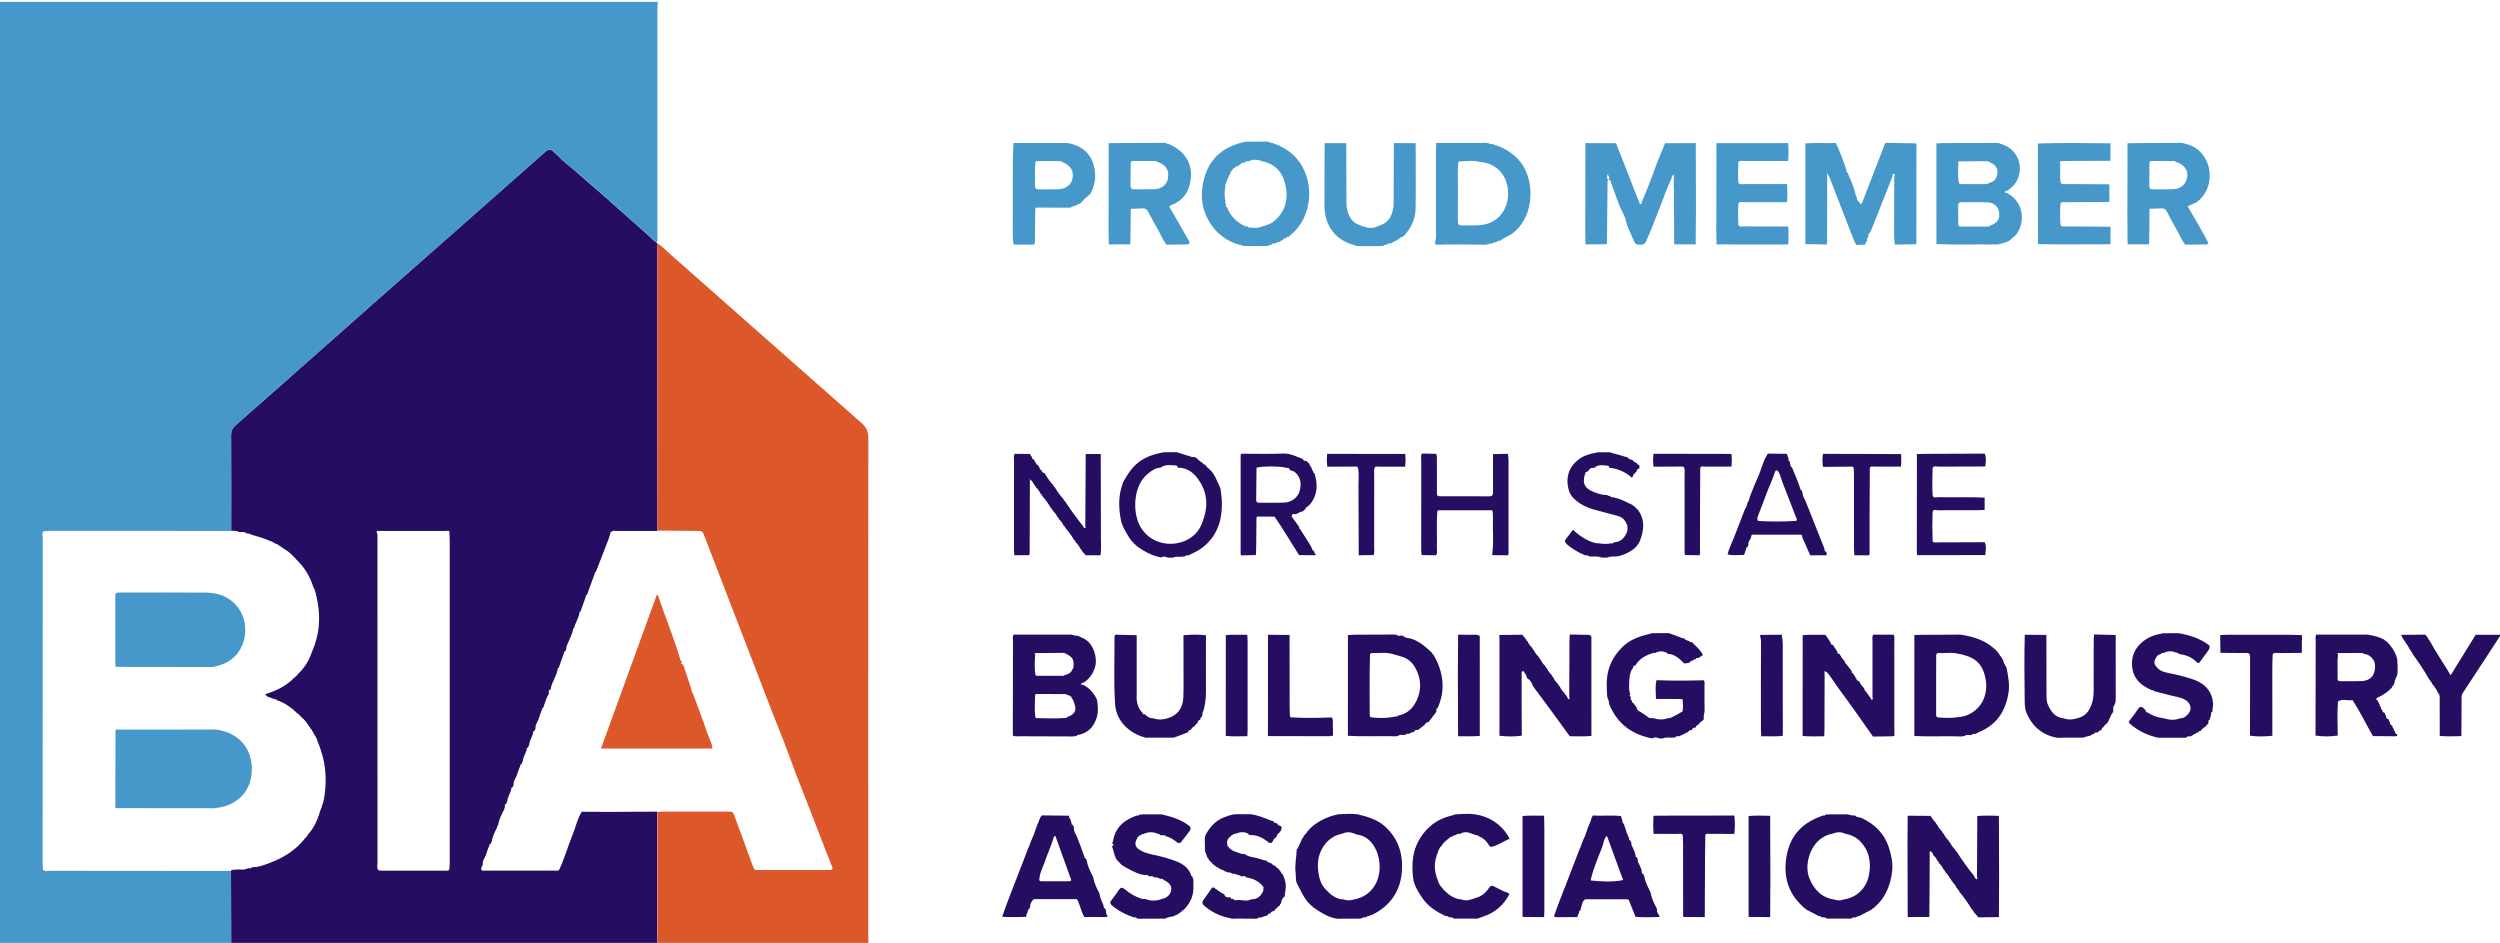 <svg xmlns="http://www.w3.org/2000/svg" xmlns:xlink="http://www.w3.org/1999/xlink" id="Layer_1" x="0px" y="0px" viewBox="0 0 678.76 256" style="enable-background:new 0 0 678.76 256;" xml:space="preserve"><style type="text/css">	.st0{fill:#250E62;}	.st1{fill:#DC582A;}	.st2{fill:#4698CB;}</style><g>	<path class="st0" d="M62.77,256c-0.02-6.51-0.04-13.01-0.05-19.52c0.07-0.08,0.11-0.18,0.12-0.29c0.68-0.05,1.36-0.1,2.04-0.15  c0,0,0.17,0.05,0.17,0.05l0.17-0.03c0.71,0.13,1.39-0.01,2.04-0.28c0.14-0.03,0.28-0.05,0.42-0.08c0.29,0.07,0.56,0.09,0.71-0.26  c1.75,0.05,3.36-0.58,4.95-1.19c3.8-1.47,7.18-3.57,9.67-6.9c0.17-0.03,0.26-0.12,0.26-0.3l0.09-0.03l-0.01-0.09l0.12-0.04l0-0.12  c1.39-1.56,2.41-3.34,3.03-5.33l0.12-0.09l-0.03-0.14c0.21-0.6,0.41-1.21,0.62-1.81c0.13-0.07,0.19-0.15,0.1-0.29  c0.6-1.39,0.79-2.88,0.95-4.36c0.27-2.57,0.21-5.11-0.27-7.7c-0.39-2.16-1.11-4.14-1.9-6.13c0.04-0.27-0.12-0.45-0.31-0.61  l-0.03-0.07c0.03-0.28-0.13-0.45-0.33-0.61l-0.04-0.09c0.02-0.2-0.08-0.33-0.26-0.41c-0.01-0.29-0.13-0.51-0.38-0.65  c0.01-0.28-0.16-0.45-0.37-0.59l-0.05-0.09c0.02-0.2-0.09-0.3-0.26-0.35c-0.58-1.12-1.39-2.05-2.36-2.85l0.01-0.1l-0.11-0.02  l-0.03-0.11l-0.11-0.03c-0.1-0.23-0.26-0.4-0.52-0.46c-1.65-1.62-3.45-3-5.67-3.74c-0.16-0.2-0.35-0.34-0.62-0.27  c-0.71-0.26-1.43-0.53-2.14-0.79c-0.18-0.2-0.35-0.41-0.53-0.61c3-0.89,5.76-2.21,7.94-4.52l0.1,0.01l0.02-0.1  c0.1,0.01,0.16-0.03,0.16-0.13c0.14,0,0.22-0.08,0.22-0.22l0.1-0.02l0.02-0.1c0.13,0,0.19-0.06,0.18-0.19  c1.6-1.52,2.86-3.28,3.65-5.35l0.1-0.06l-0.04-0.1c0.33-0.85,0.66-1.71,0.99-2.56l0.11-0.1l-0.04-0.14  c1.44-4.17,1.44-8.39,0.49-12.65c0.06-0.19,0-0.33-0.16-0.43c0.03-0.34-0.02-0.67-0.2-0.97c0.06-0.18-0.02-0.29-0.17-0.37  c0.13-0.45-0.27-0.72-0.39-1.1c-0.9-2.97-2.52-5.51-4.79-7.64l0.03-0.09l-0.1-0.02c0-0.11-0.05-0.17-0.17-0.17l-0.02-0.1l-0.1,0.01  c-0.81-0.97-1.74-1.78-2.87-2.36c-0.04-0.17-0.14-0.27-0.33-0.25l-0.04-0.08l-0.09,0.02c-0.13-0.21-0.29-0.37-0.57-0.36  c-0.36-0.39-0.8-0.65-1.33-0.75c-0.08-0.19-0.22-0.28-0.42-0.25l-0.1-0.04c-0.15-0.19-0.31-0.36-0.59-0.29  c-1.68-0.84-3.49-1.31-5.28-1.83c-0.41-0.29-0.86-0.38-1.35-0.31l0-0.08c-0.52-0.42-1.11-0.37-1.72-0.31  c-0.13-0.01-0.26-0.02-0.39-0.04c-0.65-0.41-1.38-0.31-2.09-0.33l0.02,0.01c0-8.65,0.02-17.3-0.02-25.95  c-0.01-1.14,0.32-1.91,1.19-2.68c7.47-6.54,14.89-13.13,22.32-19.71c6.99-6.18,13.97-12.37,20.97-18.55  c6.44-5.69,12.9-11.35,19.34-17.04c7.09-6.25,14.16-12.51,21.25-18.77c1.22-1.08,1.51-1.09,2.78,0.02c1.08,0.95,2.04,2.1,3.15,2.95  c1.55,1.2,2.97,2.54,4.46,3.8c3.12,2.64,6.17,5.37,9.24,8.08c2.93,2.59,5.83,5.23,8.78,7.8c0.64,0.56,1.13,1.31,1.95,1.66  c0.06,0.17,0.13,0.32,0.35,0.32c0,0,0,0.1,0,0.1c-0.02,0.64-0.05,1.27-0.05,1.91c0,10.73,0,21.45,0,32.18  c0,14.61,0.01,29.22,0.02,43.83l0.03,0.09c-3.76-0.01-7.52-0.02-11.28-0.01c-0.43,0-0.94-0.2-1.26,0.31l0,0  c-0.21,0.02-0.34,0.11-0.27,0.35c-0.17,0.55-0.3,1.11-0.51,1.64c-1.13,2.94-2.27,5.87-3.41,8.8c-0.21,0.03-0.35,0.12-0.27,0.37  c-0.72,1.97-1.45,3.95-2.17,5.92c-0.21,0.03-0.35,0.11-0.27,0.35c-0.49,1.39-0.99,2.78-1.48,4.17c-0.21,0.03-0.35,0.12-0.27,0.36  c-0.23,1.48-1.17,2.71-1.48,4.16c-0.21,0.04-0.35,0.12-0.27,0.37c-0.1,0.81-0.51,1.52-0.78,2.28c-0.37,1.05-1.09,1.98-1.08,3.15  c-0.11,0.16-0.21,0.33-0.32,0.49c0,0,0.01-0.01,0.01-0.01c-0.21,0.03-0.35,0.11-0.26,0.36c-0.49,1.39-0.99,2.78-1.48,4.17  c-0.21,0.03-0.35,0.12-0.27,0.37c-0.11,0.82-0.5,1.53-0.78,2.28c-0.39,1.04-1.08,1.99-1.08,3.16c-0.73,0.14-0.56,0.68-0.51,1.16  c-0.76,1.18-1.07,2.54-1.55,3.83c-0.21,0.03-0.35,0.12-0.27,0.36c-0.41,0.84-0.67,1.76-0.96,2.63c-0.29,0.86-1.03,1.63-0.84,2.65  c-0.13,0.05-0.16,0.13-0.1,0.25c-0.09,0.13-0.18,0.26-0.26,0.4c-0.21,0.03-0.35,0.11-0.27,0.35c-0.22,1.22-1.08,2.24-1.12,3.52  c-0.13,0.05-0.19,0.13-0.12,0.27c-0.08,0.13-0.17,0.25-0.25,0.38c-0.21,0.03-0.35,0.12-0.27,0.36c-0.22,1.22-1.08,2.23-1.12,3.5  c-0.13,0.06-0.2,0.15-0.14,0.3c-0.07,0.12-0.15,0.24-0.22,0.36c-0.21,0.04-0.35,0.13-0.27,0.37c-0.38,0.82-0.66,1.7-0.93,2.54  c-0.29,0.9-1.05,1.68-0.88,2.72c-0.13,0.05-0.19,0.13-0.11,0.27c-0.08,0.13-0.17,0.26-0.25,0.38c-0.21,0.03-0.35,0.11-0.27,0.36  c-0.22,1.22-1.07,2.23-1.12,3.51c-0.13,0.06-0.21,0.14-0.14,0.29c-0.07,0.12-0.15,0.24-0.22,0.37c-0.21,0.04-0.35,0.12-0.27,0.37  c-0.02,0.25-0.04,0.5-0.06,0.75l-0.12,0.1l0.03,0.14c-0.7,1.37-1.46,2.71-1.66,4.28c-0.2,0.17-0.33,0.38-0.28,0.66  c-0.63,1.23-1.3,2.45-1.47,3.86c-0.13,0.06-0.2,0.14-0.13,0.29c-0.08,0.12-0.15,0.25-0.23,0.37c-0.21,0.03-0.35,0.12-0.27,0.36  c-0.4,0.84-0.67,1.76-0.96,2.62c-0.29,0.86-1.04,1.63-0.84,2.65c-0.13,0.05-0.16,0.14-0.1,0.25c-0.21,0.38-0.62,0.74-0.16,1.22  c0.01,0.34,0.26,0.12,0.35,0.12c6.41,0.01,12.82,0.02,19.23,0.01c0.45,0,0.92,0.12,1.36-0.12c1.5-3.12,2.4-6.47,3.71-9.67  c0.84-2.06,1.27-4.28,2.47-6.19c2.77,0.02,5.54,0.05,8.31,0.04c4.04-0.01,8.08-0.04,12.12-0.07c0,0,0,0.07,0,0.07  c0.02,0.75,0.05,1.5,0.05,2.25c0,10.47,0,20.94,0.01,31.41c0,0.63,0.05,1.27,0.08,1.9C139.98,256,101.37,256,62.77,256z   M121.9,236.24c0.04-0.15,0.08-0.3,0.13-0.45c0.02-0.58,0.07-1.16,0.07-1.73c0-29.17,0-58.34,0-87.51c0-0.58-0.05-1.16-0.07-1.73  c0.16-0.96-0.58-0.67-1.01-0.67c-5.98-0.02-11.95-0.01-17.93,0c-0.3,0-0.72-0.19-0.83,0.33c0.33,0.58,0.22,1.22,0.22,1.84  c0,29.38,0,58.75,0.01,88.13c0,0.61-0.25,1.28,0.27,1.83c0.28,0.04,0.56,0.11,0.84,0.11c5.76,0.01,11.53,0.01,17.29,0  C121.23,236.37,121.58,236.44,121.9,236.24z"></path>	<path class="st1" d="M178.52,144.05c-0.01-14.61-0.01-29.22-0.02-43.83c0-10.73,0-21.45,0-32.18c0-0.64,0.03-1.27,0.05-1.91  c1.21,0.71,2.15,1.76,3.18,2.67c17.42,15.37,34.81,30.77,52.25,46.11c1.3,1.15,1.78,2.31,1.78,4.03  c-0.04,44.93-0.04,89.87-0.03,134.8c0,0.75,0.03,1.51,0.05,2.26c-19.07,0-38.14,0-57.2,0c-0.03-0.63-0.07-1.27-0.08-1.9  c0-10.47,0-20.94-0.01-31.41c0-0.75-0.03-1.5-0.05-2.25c0.35-0.03,0.69-0.08,1.04-0.08c6.04-0.01,12.08-0.01,18.13,0  c1.38,0,1.39,0.02,1.91,1.45c1.59,4.33,3.17,8.66,4.75,12.99c0.62,1.7,0.59,1.39,1.95,1.4c6.16,0.01,12.32,0.01,18.48,0  c0.43,0,0.92,0.16,1.34-0.27c-0.05-0.21-0.06-0.45-0.14-0.65c-2.63-6.56-5.07-13.19-7.7-19.75c-1.45-3.62-2.82-7.29-4.16-10.96  c-1.38-3.8-2.96-7.52-4.41-11.29c-2.28-5.88-4.52-11.78-6.79-17.66c-1.55-4.02-3.1-8.02-4.65-12.04  c-2.32-6.01-4.62-12.02-6.94-18.03c-0.55-1.41-0.57-1.4-2.1-1.41C185.6,144.09,182.06,144.07,178.52,144.05z"></path>	<path class="st2" d="M496.1,47.61c-0.01,5.63-0.02,11.25-0.04,16.88c0,0.63,0.09,1.28-0.11,1.9c-1.92-0.04-3.85-0.07-5.78-0.11  c0-9.11-0.01-18.22-0.01-27.33c2.76-0.26,5.52-0.01,8.28-0.14c1.11,2.52,2.24,5.03,2.92,7.72c-0.09,0.21,0.01,0.26,0.2,0.24  c0.84,2,1.85,3.94,2.23,6.11c0.04,0.21,0.21,0.4,0.32,0.6c-0.04,0.55,0.17,0.99,0.61,1.33c0.14,0.19,0.27,0.37,0.46,0.63  c0.48-0.29,0.55-0.82,0.72-1.25c1.93-4.95,3.84-9.9,5.75-14.85c0.08-0.22,0.13-0.44,0.35-0.56c2.77,0.05,5.55,0.1,8.32,0.15  c-0.01,9.13-0.01,18.25-0.02,27.38c-1.94,0.03-3.87,0.07-5.81,0.1c-0.25-1.26-0.25-2.53-0.24-3.8c0-4.87,0.02-9.74,0.04-14.62  c0.1-0.28,0.35-0.71-0.06-0.79c-0.37-0.08-0.43,0.38-0.42,0.72c-1.98,5.01-3.97,10.02-5.95,15.04c-0.46,0.33-0.66,0.78-0.63,1.34  c-0.39,0.39-0.34,0.93-0.43,1.41c-0.2,0.01-0.33,0.09-0.28,0.32c-0.03,0.13-0.05,0.26-0.08,0.38c-0.8,0.03-1.6,0.06-2.4,0.09  c-0.61-0.77-0.87-1.72-1.22-2.61c-2.08-5.31-4.13-10.64-6.19-15.96c-0.06-0.15-0.2-0.27-0.3-0.41c0.02-0.16,0-0.4-0.14-0.38  C495.91,47.2,496.05,47.44,496.1,47.61z M454.37,47.24c0.15,0.87,0.15,1.46,0.04,2.05c0.02,0.81,0.06,1.62,0.07,2.43  c0.03,4.87,0.05,9.74,0.07,14.62c1.94,0.01,3.88,0.02,5.83,0.03c0.03-3.13,0.08-6.27,0.08-9.4c0-6.04-0.03-12.08-0.05-18.12  c-2.78,0.01-5.55,0.02-8.33,0.03c-0.67,1.63-1.35,3.27-2.02,4.9c0.05,0.12,0.01,0.2-0.11,0.25c-1.25,3.67-2.7,7.27-4.21,10.84  c-0.01,0.27-0.02,0.6-0.4,0.54c-0.22-0.04-0.25-0.31-0.24-0.54c-0.24-0.53-0.5-1.04-0.71-1.58c-1.88-4.8-3.75-9.6-5.63-14.41  c-2.77-0.01-5.55-0.02-8.32-0.03c-0.01,8.12-0.03,16.24-0.04,24.37c0,1.04,0.05,2.08,0.07,3.13c1.93-0.01,3.87-0.02,5.8-0.04  c0.02-1.09,0.04-2.19,0.05-3.28c0.05-4.5,0.09-8.99,0.14-13.49c-0.04-0.3-0.02-0.67,0.29-0.7c0.51-0.05,0.61,0.39,0.64,0.8  c0.73,1.96,1.48,3.91,2.17,5.88c0.53,1.51,1.52,2.81,1.88,4.4c0.46,2.01,1.49,3.81,2.27,5.7c0.36,0.88,1,0.81,1.7,0.81  c0.68,0.01,1.15-0.13,1.49-0.87c1.39-2.99,2.48-6.09,3.71-9.13c1.06-2.62,1.88-5.32,3.19-7.84  C453.78,48.18,454.01,47.86,454.37,47.24z M436.71,48.82c-0.57-0.36-0.4-0.85-0.23-1.51C436.8,47.95,437.18,48.3,436.71,48.82z   M540.79,66.37c0.52,0,1.04,0.02,1.55,0.02c1.42-0.41,2.96-0.54,4.02-1.77c-0.05-0.17-0.01-0.24,0.17-0.16  c1.16-0.8,1.73-1.98,2.11-3.29c0.92-3.19-0.2-6.96-3.81-8.79c-0.21,0.01-0.5,0.01-0.45-0.25c0.07-0.37,0.45-0.38,0.77-0.42  c0.22-0.18,0.45-0.35,0.67-0.53c3.56-2.82,3.42-8.42-0.29-11.02c-0.65-0.46-1.42-0.74-2.14-1.1c-0.26,0.06-0.47-0.04-0.66-0.22  c-0.23-0.01-0.46-0.02-0.69-0.03c-4.74,0.01-9.49,0.01-14.23,0.03c-0.69,0-1.38,0.07-2.07,0.1c0,9.11,0.01,18.22,0.01,27.33  C530.77,66.48,535.78,66.32,540.79,66.37z M539.15,43.76c0.4,0,0.81,0.01,1.13,0.32c1.46,0.64,2.13,1.52,2.03,2.81  c-0.11,1.46-0.81,2.49-2.33,2.81c-0.32,0.31-0.73,0.3-1.13,0.3c-2.01,0-4.02,0-6.03,0c-0.34,0-0.69,0.01-0.95-0.29  c-0.45-1.85-0.16-3.72-0.17-5.58c-0.06-0.21,0.01-0.31,0.23-0.31C534.33,43.8,536.74,43.78,539.15,43.76z M531.64,56.05  c-0.02-0.77,0.18-1.18,1.06-1.16c2.31,0.04,4.63-0.04,6.94,0.05c1.74,0.07,2.94,1.2,3.13,2.7c0.24,1.88-0.47,2.93-2.42,3.6  c-0.22,0.2-0.5,0.28-0.79,0.28c-2.35,0-4.71,0.01-7.06,0c-0.34,0-0.71,0.02-0.8-0.44C531.68,59.4,531.68,57.72,531.64,56.05z   M407.38,65.3c1.07-0.86,2.41-1.23,3.5-2.11c5.93-4.77,5.72-14.35,2.03-19.08c-1.74-2.23-3.99-3.65-6.58-4.64  c-0.28,0.04-0.52-0.05-0.71-0.26c-0.23-0.04-0.46-0.08-0.7-0.12c-0.28,0.06-0.53,0-0.73-0.21c-0.45-0.04-0.9-0.09-1.35-0.13  c0,0-0.14,0.05-0.14,0.05l-0.15,0c-4.21,0-8.41,0.01-12.62,0.01c-0.02,0.64-0.06,1.27-0.06,1.91c0,7.13,0.01,14.27-0.01,21.4  c0,1.21,0.17,2.43-0.23,3.62c-0.09,0.27,0.01,0.57,0.33,0.71c4.06-0.13,8.12-0.09,12.18-0.02c0.23,0.01,0.47,0.02,0.7,0.03  c0.42-0.04,0.85-0.08,1.27-0.12c0.23-0.24,0.51-0.28,0.82-0.21c0.12-0.03,0.25-0.05,0.37-0.08c0.15-0.28,0.39-0.29,0.66-0.22  c0.13-0.04,0.27-0.08,0.4-0.12C406.59,65.28,407.04,65.44,407.38,65.3z M409.24,50.4c0.79,3.85-0.55,7.56-3.54,9.48  c-1.25,0.8-2.64,1.18-4.08,1.27c-1.56,0.1-3.13-0.01-4.7,0.04c-0.84,0.03-1.1-0.3-1.1-1.12c0.03-3.36-0.01-6.73,0.02-10.1  c0.01-1.97-0.12-3.94,0.09-5.91c0.08-0.08,0.16-0.22,0.24-0.23c1.99-0.06,4-0.35,5.97,0.19C406.34,44.41,408.65,47.47,409.24,50.4z   M346.35,66.09c0,0,0.06-0.03,0.06-0.03c0.22-0.39,0.66-0.25,0.98-0.4c0.35-0.22,0.7-0.45,1.04-0.67c0.13-0.35,0.46-0.24,0.71-0.31  c0,0,0.02-0.03,0.02-0.03c0.08-0.4,0.41-0.32,0.68-0.33c0.12-0.12,0.22-0.27,0.36-0.37c5.1-3.92,6.47-11.25,4.19-17  c-1.67-4.22-4.84-6.81-9.1-8.18c-0.29,0.05-0.53-0.03-0.73-0.24c-0.34-0.04-0.68-0.09-1.02-0.13l-0.14,0.05l-0.14-0.01  c-1.65,0.01-3.31,0.02-4.96,0.03c-5.68,1.08-9.75,4.17-11.33,9.83c-1.2,4.31-0.84,8.59,1.7,12.45c1.91,2.9,4.58,4.82,7.94,5.75  c0.28-0.06,0.5,0.01,0.66,0.25c0.24,0.01,0.49,0.02,0.73,0.03c1.74,0.01,3.47,0.02,5.21,0.03c0.23,0,0.46,0.01,0.69,0.01  c0.36-0.11,0.72-0.23,1.07-0.35c0.11-0.03,0.22-0.06,0.33-0.09c0.14-0.37,0.41-0.35,0.72-0.26  C346.13,66.09,346.24,66.08,346.35,66.09z M346.93,59.05c-0.01,0.16-0.1,0.24-0.25,0.26l-0.09,0.09c-0.01,0.14-0.07,0.22-0.22,0.22  c-0.78,0.78-1.68,1.36-2.79,1.55c-0.19,0.22-0.42,0.3-0.7,0.24c-0.12,0.04-0.24,0.07-0.35,0.11c-1.16,0.62-2.37,0.23-3.57,0.23  c-0.21,0.03-0.24-0.09-0.22-0.26c0,0-0.07-0.08-0.07-0.08c-0.34-0.07-0.78,0.29-0.99-0.26l-0.05-0.07  c-0.25-0.02-0.52-0.01-0.68-0.26c-1.82-1.07-3.06-2.61-3.84-4.55c-0.19-0.02-0.33-0.07-0.24-0.31c-0.03-0.26-0.07-0.51-0.1-0.77  c-0.09-0.04-0.17-0.08-0.26-0.12c0.08-0.05,0.16-0.11,0.24-0.16c-0.34-1.51-0.35-3.03,0-4.54c-0.08-0.06-0.16-0.11-0.25-0.17  c0.09-0.04,0.17-0.09,0.26-0.13c0.33-1.26,1.01-2.36,1.51-3.55c-0.01-0.17,0.04-0.24,0.21-0.15c0.15-0.41,0.39-0.73,0.83-0.85  c0.03-0.4,0.33-0.25,0.54-0.27c0.21-0.21,0.42-0.41,0.73-0.46c0.12-0.1,0.23-0.21,0.35-0.31c0,0,0.02-0.03,0.02-0.03  c0.1-0.4,0.38-0.27,0.64-0.21c0.13-0.05,0.27-0.09,0.4-0.14c0.26-0.4,0.66-0.28,1.03-0.29l0.04-0.07c1.14-0.5,2.28-0.49,3.43-0.02  c3.34,0.65,5.51,2.65,6.36,5.9c0.85,3.26,0.67,6.43-1.65,9.16c0.01,0.12-0.05,0.18-0.17,0.18L346.93,59.05z M306.87,66.34  c0.02-0.64,0.05-1.27,0.06-1.91c0.03-2.49,0.05-4.98,0.08-7.47c-0.04-0.22,0.04-0.32,0.26-0.29c0.98-0.03,1.96-0.03,2.93-0.1  c0.72-0.05,1.18,0.21,1.51,0.86c0.82,1.59,1.65,3.17,2.56,4.71c0.84,1.42,1.4,2.99,2.44,4.29c1.72-0.02,3.43-0.04,5.15-0.07  c0.5-0.01,1.09,0.1,1.12-0.68c-1.82-3.15-3.63-6.29-5.44-9.45c-0.04-0.07,0.04-0.2,0.07-0.37c0.34-0.14,0.71-0.29,1.08-0.46  c2.24-1.05,3.68-2.78,4.3-5.18c1.29-4.97-0.74-8.97-5.61-11.11c-0.29,0.04-0.54-0.04-0.74-0.25c-0.34-0.04-0.67-0.08-1.01-0.12  l-0.14,0.05c0,0-0.15-0.01-0.15-0.01c-4.14,0.02-8.28,0.04-12.42,0.06c-0.63,0-1.27,0.02-1.9,0.03  c-0.02,8.12-0.03,16.24-0.04,24.36c0,1.04,0.05,2.08,0.07,3.13C302.99,66.35,304.93,66.35,306.87,66.34z M317.13,48.27  c-0.24,1.83-1.68,3.05-3.81,3.11c-1.74,0.05-3.49-0.03-5.23,0.03c-0.95,0.03-1.19-0.38-1.16-1.24c0.05-2.03,0.05-4.06,0.06-6.1  c0.13-0.32,0.4-0.37,0.69-0.37c1.99,0,3.98,0,5.97,0.02c0.21,0,0.41,0.16,0.61,0.25C316.52,44.73,317.42,46.07,317.13,48.27z   M583.47,66.34c0.02-0.64,0.05-1.27,0.06-1.91c0.03-2.49,0.05-4.98,0.08-7.47c-0.04-0.22,0.04-0.32,0.26-0.29  c0.92-0.03,1.85-0.02,2.77-0.1c0.87-0.08,1.38,0.25,1.77,1.03c0.79,1.59,1.61,3.16,2.52,4.68c0.83,1.37,1.35,2.9,2.37,4.16  c1.56-0.02,3.12-0.03,4.68-0.07c0.55-0.02,1.17,0.2,1.63-0.32c-1.68-3.42-3.75-6.63-5.64-10.04c0.91-0.42,1.69-0.77,2.47-1.12  c0.06-0.16,0.17-0.26,0.34-0.27c0,0,0.09-0.07,0.09-0.07c0.01-0.13,0.08-0.19,0.21-0.18c0.35-0.39,0.72-0.75,1.04-1.16  c3.07-3.93,2.16-10.16-1.88-12.94c-1.22-0.84-2.61-1.2-4.02-1.52l-0.14,0.05c0,0-0.15-0.01-0.15-0.01  c-3.91,0.02-7.81,0.04-11.72,0.06c-0.86,0.01-1.72,0.03-2.58,0.05c-0.01,6.6-0.03,13.2-0.04,19.8c0,2.55,0.04,5.09,0.06,7.64  C579.6,66.34,581.54,66.34,583.47,66.34z M593.84,48.04c-0.3,2.03-1.75,3.29-3.99,3.35c-1.73,0.05-3.47-0.02-5.2,0.02  c-0.81,0.02-1.14-0.25-1.12-1.09c0.05-2.08,0.04-4.16,0.06-6.24c0.13-0.32,0.4-0.37,0.69-0.37c1.99,0,3.98,0,5.97,0.02  c0.21,0,0.41,0.16,0.61,0.25C593,44.69,594.11,46.2,593.84,48.04z M561.04,54.9c3.89-0.04,7.78-0.05,11.67-0.07  c-0.01-1.6-0.01-3.19-0.02-4.79c-3.81-0.02-7.62-0.03-11.43-0.07c-0.6-0.01-1.28,0.25-1.8-0.31c-0.25-1.75-0.07-3.5-0.1-5.25  c-0.21-0.32-0.12-0.58,0.23-0.64c0.45-0.07,0.92-0.05,1.39-0.06c4-0.02,8.01-0.03,12.01-0.05c0.01-1.58,0.01-3.17,0.02-4.75  c-6.57-0.09-13.14-0.16-19.71,0.04c0,9.11,0.01,18.22,0.01,27.33c2.26,0.03,4.53,0.08,6.79,0.08c4.3,0,8.59-0.03,12.89-0.04  c0.01-1.59,0.02-3.17,0.03-4.76c-3.92-0.03-7.84-0.04-11.76-0.09c-0.6-0.01-1.28,0.25-1.8-0.31c-0.2-1.98-0.17-3.95-0.02-5.93  C559.87,54.63,560.51,54.9,561.04,54.9z M369.71,66.82c1.52,0,3.03,0,4.55,0c0.34-0.01,0.68-0.02,1.02-0.02  c0.13-0.02,0.25-0.05,0.38-0.07c0.26-0.37,0.68-0.25,1.03-0.36c0,0,0,0,0,0c0.03-0.19,0.12-0.32,0.35-0.28  c0.12,0.01,0.25,0.02,0.37,0.02c0.11-0.03,0.22-0.05,0.34-0.04c0,0,0.05-0.03,0.05-0.03c0.12-0.3,0.4-0.26,0.64-0.3  c0,0,0.04-0.06,0.04-0.06c0.08-0.41,0.43-0.23,0.66-0.28c0,0,0.04-0.06,0.04-0.06c0.06-0.41,0.43-0.26,0.66-0.36  c0.02-0.2,0.14-0.32,0.34-0.36c0.13-0.34,0.43-0.3,0.71-0.31c2.22-2.17,3.42-4.83,3.46-7.9c0.08-5.85,0.01-11.7,0.01-17.54  c-1.97-0.01-3.94-0.02-5.91-0.03c-0.02,2.49-0.04,4.98-0.05,7.47c-0.01,2.95,0.02,5.91-0.01,8.86c-0.03,2.41-0.95,5.26-3.77,5.99  c-0.19,0.22-0.43,0.3-0.72,0.25c0,0-0.01,0.07-0.01,0.07c-1.16,0.55-2.32,0.55-3.49,0.04c-0.12-0.04-0.23-0.07-0.35-0.11  c-0.28,0.06-0.5-0.04-0.68-0.25c-1.9-0.46-2.87-1.84-3.43-3.57c-0.33-0.99-0.38-2.04-0.38-3.09c0-5.21-0.03-10.42-0.04-15.63  c-1.96,0-3.92,0-5.88-0.01c-0.01,5.63-0.02,11.26-0.05,16.89c-0.02,4.43,2.03,8.97,7.72,10.71c0.28-0.06,0.52,0,0.68,0.26  c0.24,0.02,0.48,0.05,0.72,0.07C369.03,66.81,369.37,66.82,369.71,66.82z M471.94,44.06c0.43-0.6,1.06-0.33,1.6-0.34  c3.98-0.02,7.96-0.01,11.95-0.01c0.16-1.62,0.11-3.24,0.03-4.86c-6.5,0.01-13,0.01-19.5,0.02c-0.02,8.12-0.03,16.24-0.04,24.36  c0,1.04,0.05,2.08,0.07,3.13c6.48,0,12.96,0.01,19.44,0.02c0.16-1.62,0.09-3.25,0.04-4.88c-3.99-0.01-7.98,0-11.97-0.03  c-0.54,0-1.17,0.26-1.59-0.35c-0.1-1.96-0.13-3.92,0.02-5.89c0.41-0.64,1.05-0.33,1.57-0.33c3.87-0.03,7.75-0.01,11.62-0.01  c0.15-1.64,0.11-3.28,0.02-4.92c-3.88,0-7.75,0.02-11.63,0c-0.54,0-1.17,0.26-1.6-0.34c-0.06-0.1-0.06-0.21,0-0.32  c-0.11-1.63-0.11-3.26,0-4.89C471.95,44.3,471.95,44.18,471.94,44.06z M291.93,55.89c0.56-0.42,1.31-0.48,1.8-1.02  c-0.02-0.22,0.09-0.31,0.3-0.3c0.53-0.97,1.69-1.29,2.22-2.34c1.2-2.4,1.39-4.89,0.69-7.39c-0.99-3.53-3.54-5.39-7.08-6.01  c-4.89,0-9.79-0.01-14.68-0.01c-0.07,1.62-0.19,3.23-0.2,4.85c-0.02,6.43-0.01,12.86-0.01,19.29c0,1.15-0.01,2.31,0.25,3.45  c1.84,0,3.69,0,5.53,0c0.37-0.58,0.24-1.23,0.24-1.85c0.03-2.53,0.05-5.05,0.08-7.58c0.03-0.12,0.06-0.24,0.09-0.35  c-0.13-0.27,0.08-0.27,0.23-0.27c2.82,0.01,5.64,0.02,8.46,0.03c0.22-0.01,0.44-0.01,0.67-0.02c0.12-0.03,0.25-0.06,0.37-0.09  C291.14,55.87,291.59,56.03,291.93,55.89z M291.21,48.39c-0.32,1.75-1.85,2.96-3.94,3.01c-1.74,0.04-3.48-0.01-5.22,0.02  c-0.72,0.01-1.08-0.24-1.05-1c0.07-2.14-0.13-4.29,0.11-6.42c0.31-0.37,0.74-0.27,1.14-0.27c1.63-0.01,3.25-0.01,4.88,0  c0.46,0,0.94-0.08,1.32,0.29C290.63,44.85,291.58,46.35,291.21,48.39z"></path>	<path class="st0" d="M659.56,173.77c1.72,3.21,3.81,6.2,5.8,9.57c2.33-3.77,4.57-7.39,6.8-11c2.2,0,4.4,0,6.6,0.01  c0,0.12,0,0.23,0,0.35c-3.37,5.16-6.72,10.33-10.12,15.47c-0.36,0.55-0.31,1.08-0.31,1.64c-0.02,3.35-0.03,6.7-0.05,10.05  c-1.96,0.04-3.92,0.13-5.88-0.05c0-3.12,0-6.25-0.02-9.37c0-0.57,0.09-1.16-0.1-1.72c0.05-0.21-0.04-0.35-0.24-0.42  c-0.45-1-1.05-1.9-1.77-2.72c0-0.28-0.16-0.46-0.39-0.61c0,0-0.04-0.07-0.04-0.07c0.02-0.2-0.08-0.33-0.27-0.39  c-1.38-2.4-2.89-4.72-4.54-6.95c0-0.28-0.16-0.46-0.38-0.61c0,0-0.04-0.07-0.04-0.07c0.02-0.2-0.08-0.33-0.27-0.39  c-0.61-1.49-1.86-2.62-2.43-4.14c2.19-0.01,4.39-0.03,6.58-0.04c0.22,0.26,0.43,0.53,0.65,0.79c0,0-0.02,0.12-0.02,0.12l0.11,0.05  c0,0,0.05,0.1,0.05,0.1C659.28,173.58,659.38,173.7,659.56,173.77z M275.21,172.3c-0.36,0.59-0.18,1.24-0.18,1.87  c-0.03,8.52-0.04,17.03-0.05,25.55c0.67,0.3,1.37,0.18,2.06,0.18c4.75,0.03,9.5,0.04,14.24,0.05c0.33-0.04,0.66-0.08,1-0.12  c0.07-0.08,0.13-0.23,0.21-0.24c2.61-0.44,4.22-1.86,5.16-4.42c0.65-1.76,0.43-3.38,0.23-5.08c-0.12-0.05-0.15-0.14-0.09-0.25  c-0.84-1.7-2.02-3.08-3.75-3.94c-0.22,0.02-0.45,0.06-0.62-0.13c0.16-0.14,0.31-0.3,0.49-0.4c0.14-0.08,0.32-0.08,0.48-0.12  c1.51-1.12,2.49-2.43,2.99-4.41c0.6-2.39-0.54-6.13-3.02-7.42c-0.56-0.29-1.15-0.55-1.72-0.82c-0.22,0-0.45,0-0.67,0  c-0.36-0.1-0.71-0.21-1.07-0.31C285.65,172.3,280.43,172.3,275.21,172.3z M291.35,190.07c1.12,2.62,0.76,3.69-1.51,4.6  c-0.14,0.09-0.28,0.25-0.43,0.26c-2.71,0.18-5.41,0.13-8.12,0.03c-0.07,0-0.14-0.16-0.21-0.25c-0.2-2.01-0.15-4.03-0.03-6.05  c0.08-0.08,0.16-0.23,0.24-0.23c2.66-0.01,5.31-0.01,7.97,0.01c0.21,0,0.41,0.18,0.62,0.28c0.28,0.02,0.54,0.08,0.69,0.36  c0.23,0.01,0.46,0.03,0.33,0.36c0.13,0.18,0.25,0.36,0.38,0.53C291.43,189.89,291.29,190.06,291.35,190.07z M281.14,177.32  c2.47-0.02,4.94-0.05,7.41-0.07c0.35,0,0.68,0.07,0.96,0.32c1.73,0.84,2.1,1.49,1.94,3.48c0.1,0.2,0.01,0.32-0.16,0.41  c-0.33,1.04-1.04,1.61-2.11,1.76c-0.33,0.32-0.74,0.27-1.14,0.27c-2.01,0.01-4.02,0.01-6.03,0c-0.32,0-0.7,0.1-0.9-0.3  c-0.26-1.86-0.2-3.73-0.02-5.6l-0.09,0.04l-0.06-0.07C280.87,177.37,280.96,177.3,281.14,177.32z M421.43,183.49  c0,0-0.09-0.03-0.09-0.03l0.01-0.09l-0.11-0.04c0,0,0.02-0.11,0.02-0.11c-0.57-0.52-1-1.14-1.32-1.84  c-0.17-0.04-0.27-0.15-0.26-0.33c0,0-0.09-0.03-0.09-0.03l0.01-0.09l-0.11-0.04c0,0,0.02-0.11,0.02-0.11  c-0.57-0.52-1-1.14-1.32-1.84c-0.17-0.04-0.27-0.15-0.26-0.33c0,0-0.07-0.11-0.07-0.11l-0.12-0.05c0,0,0-0.12,0-0.12  c-0.56-0.52-0.98-1.13-1.3-1.82c-0.18-0.04-0.27-0.15-0.26-0.34c0,0-0.07-0.11-0.07-0.11l-0.12-0.05c0,0,0.01-0.12,0.01-0.12  c-0.56-0.52-0.99-1.13-1.3-1.82c-0.18-0.04-0.27-0.15-0.27-0.34c0,0-0.06-0.1-0.06-0.1l-0.12-0.05c0,0,0-0.12,0-0.12  c-0.32-0.38-0.65-0.76-0.97-1.13c-2.07,0.02-4.14,0.05-6.22,0.07c0.02,0.4,0.06,0.81,0.06,1.21c0,8.72-0.01,17.44-0.01,26.16  c2.02,0.2,4.05,0.29,6.07-0.04c-0.01-2.49-0.04-4.98-0.04-7.47c-0.01-3.13,0-6.26,0-9.39c0-0.27-0.05-0.67,0.35-0.65  c0.26,0.02,0.44,0.33,0.5,0.64c0.4,0.19,0.46,0.54,0.43,0.93c0.19,0.09,0.28,0.24,0.27,0.45c0.21,0.25,0.74,0.15,0.73,0.65  c0.2,0.07,0.29,0.22,0.31,0.42c0.15,0.03,0.23,0.11,0.22,0.27c0.04,0.14,0.09,0.27,0.13,0.41c0.09,0.05,0.11,0.13,0.08,0.23  c1.62,2.19,3.25,4.36,4.86,6.56c1.74,2.37,3.46,4.74,5.19,7.12c1.96-0.03,3.92,0.13,5.87-0.1c0-9.01-0.01-18.01-0.01-27.02  c-0.42-0.54-1.01-0.42-1.57-0.43c-1.43-0.03-2.86-0.05-4.29-0.08c-0.03,0.63-0.09,1.26-0.09,1.89c-0.02,4.03-0.03,8.06-0.05,12.1  c0,0.14,0,0.29,0,0.43c0,0.9,0,1.8,0,2.71c0.13,0.16,0.11,0.41-0.03,0.43c-0.21,0.03-0.43-0.12-0.43-0.4  c-0.14-0.24-0.29-0.47-0.43-0.71c-0.17-0.04-0.27-0.14-0.26-0.33c0,0-0.09-0.03-0.09-0.03l0.01-0.09l-0.11-0.04  c0,0,0.02-0.1,0.02-0.1c-0.58-0.52-1-1.15-1.33-1.85c-0.17-0.04-0.27-0.14-0.26-0.33c0,0-0.09-0.03-0.09-0.03l0.01-0.09l-0.1-0.04  c0,0,0.02-0.1,0.02-0.1c-0.58-0.52-1.01-1.15-1.33-1.85C421.52,183.78,421.42,183.67,421.43,183.49z M506.21,187.01  c-0.59-0.65-1.13-1.33-1.51-2.13c-0.4-0.06-0.73-0.18-0.68-0.68c0,0-0.01-0.02-0.01-0.02c-0.16-0.04-0.33-0.07-0.21-0.3  c-0.28-0.4-0.56-0.8-0.84-1.21c-0.4-0.03-0.19-0.35-0.25-0.54c-0.5-0.63-1-1.27-1.49-1.9c-0.4-0.04-0.19-0.35-0.25-0.54  c-0.58-0.65-1.14-1.32-1.5-2.13c-0.18-0.12-0.54,0.05-0.57-0.33c-0.17-0.82-0.91-1.33-1.17-2.1c-0.4-0.06-0.73-0.18-0.68-0.68  c0,0-0.01-0.02-0.01-0.02c-0.16-0.04-0.33-0.08-0.21-0.31c-0.4-0.59-0.81-1.18-1.21-1.76c-2.06,0.04-4.13-0.11-6.19,0.09  c0,9.12,0,18.24-0.01,27.36c1.95,0.22,3.91,0.08,5.87,0.09c0.02-0.64,0.05-1.27,0.06-1.91c0.02-4.93,0.03-9.87,0.04-14.8  c-0.02-0.28-0.09-0.57-0.04-0.84c0.03-0.17,0.22-0.21,0.31,0.02c0.28,0.07,0.47,0.22,0.66,0.47c1.21,1.57,2.25,3.26,3.44,4.85  c3.01,4.03,5.86,8.19,8.77,12.29c1.38-0.02,2.75-0.03,4.13-0.06c0.57-0.01,1.15,0.08,1.7-0.18c-0.02-0.64-0.04-1.27-0.04-1.91  c0-7.88,0-15.76-0.01-23.64c0-0.62,0.17-1.27-0.18-1.87c-1.85,0-3.71,0-5.56,0c-0.33,0.53-0.18,1.13-0.18,1.69  c-0.01,5.15,0,10.3,0,15.45c0.16,0.2,0.12,0.41-0.11,0.48c-0.24,0.08-0.38-0.07-0.33-0.33c-0.49-0.68-0.99-1.36-1.49-2.05  C506.06,187.5,506.27,187.19,506.21,187.01z M523.98,231.05c0.58,0.23,0.81,0.71,1,1.22c0.47,0.38,0.79,0.86,1.01,1.42  c0.18,0.05,0.29,0.16,0.27,0.36c0,0,0.05,0.09,0.05,0.09c0.13,0.02,0.18,0.09,0.15,0.21c0.54,0.51,0.95,1.12,1.27,1.79  c0.18,0.05,0.28,0.16,0.27,0.35c0,0,0.06,0.1,0.06,0.1l0.12,0.06c0,0,0,0.13,0,0.13c0.56,0.52,0.98,1.13,1.29,1.82  c0.17,0.05,0.27,0.15,0.26,0.34c0,0,0.06,0.09,0.06,0.09c0.22,0.13,0.38,0.31,0.39,0.58c0.48,0.38,0.8,0.88,1.03,1.44  c0.17,0.04,0.27,0.15,0.26,0.33c0,0,0.06,0.1,0.06,0.1c0.22,0.13,0.38,0.3,0.39,0.57c1.29,1.54,2.44,3.18,3.48,4.9  c0.18,0.05,0.28,0.16,0.27,0.35c0,0,0.06,0.09,0.06,0.09l0.13,0.06c0,0,0.01,0.14,0.01,0.14c0.42,0.49,0.84,0.99,1.26,1.48  c1.86-0.03,3.72-0.05,5.58-0.08c0.02-3.6,0.05-7.19,0.05-10.79c0-5.57-0.03-11.14-0.05-16.7c-1.95-0.06-3.91-0.13-5.86,0.05  c-0.01,0.69-0.01,1.39-0.02,2.08c-0.02,4.74-0.05,9.48-0.07,14.21c0.02,0.11,0.07,0.22,0.07,0.32c0,0.21,0.07,0.51-0.19,0.57  c-0.11,0.03-0.31-0.24-0.43-0.4c-0.1-0.13-0.14-0.3-0.2-0.45c-1.72-2.13-3.31-4.36-4.78-6.67c-0.17-0.04-0.27-0.15-0.26-0.33  c0,0-0.09-0.03-0.09-0.03l0.01-0.09l-0.11-0.04c0,0,0.02-0.1,0.02-0.1c-0.57-0.52-1-1.15-1.33-1.85c-0.17-0.04-0.27-0.15-0.26-0.33  c0,0-0.09-0.03-0.09-0.03l0.01-0.09l-0.11-0.04c0,0,0.02-0.1,0.02-0.1c-0.57-0.52-1.01-1.14-1.33-1.84  c-0.17-0.04-0.27-0.15-0.26-0.33c0,0-0.09-0.03-0.09-0.03l0.01-0.09l-0.11-0.04c0,0,0.02-0.11,0.02-0.11  c-0.56-0.52-1-1.14-1.32-1.84c-0.17-0.04-0.27-0.15-0.26-0.33c0,0-0.09-0.03-0.09-0.03l0.01-0.09l-0.11-0.04  c0,0,0.02-0.11,0.02-0.11c-0.58-0.5-0.93-1.17-1.36-1.79c-2.08-0.01-4.15-0.03-6.23-0.04c-0.01,2.67-0.04,5.34-0.04,8.01  c0.01,6.5,0.03,13,0.05,19.5c1.96-0.01,3.92-0.01,5.88-0.02c0.01-1.22,0.03-2.43,0.03-3.65c0.03-4.34,0.05-8.69,0.07-13.03  C523.85,231.9,523.86,231.52,523.98,231.05z M645.6,189.37c1.46-0.67,2.78-1.54,3.85-2.74c0.01-0.27,0.18-0.44,0.39-0.58  c0,0,0.05-0.1,0.05-0.1c-0.02-0.2,0.07-0.33,0.25-0.4c-0.15-0.97,0.66-1.65,0.77-2.58c0.16-1.45-0.01-2.87-0.08-4.3  c-0.14-0.09-0.21-0.21-0.15-0.38c-0.56-1.58-1.48-2.93-2.67-4.1l-0.12-0.01c0,0-0.04-0.12-0.04-0.12c0,0-0.09,0.01-0.09,0.01  l-0.03-0.09c-0.18,0.01-0.28-0.09-0.32-0.25c-1.42-0.83-2.99-1.15-4.58-1.44c-4.64,0-9.29,0-13.93,0  c-0.35,0.59-0.18,1.25-0.18,1.87c-0.03,8.52-0.04,17.03-0.05,25.55c2.01,0.3,4.02,0.3,6.03,0c-0.04-3.08-0.16-6.16,0.07-9.24  c1.18-0.82,2.5-0.2,3.74-0.37c0.24-0.03,0.43,0.1,0.46,0.37c1.93,3.03,3.5,6.26,5.29,9.38c1.94,0.02,3.88,0.04,5.82,0.05  c0.33,0,0.7,0.06,0.86-0.37c0,0-0.04-0.09-0.04-0.09c-0.45-0.17-0.7-0.47-0.66-0.97c0,0-0.05-0.05-0.05-0.05  c-0.2,0.02-0.33-0.03-0.26-0.27c-0.03-0.14-0.06-0.28-0.09-0.42c-0.33-0.11-0.21-0.42-0.29-0.64c-0.24-0.04-0.37-0.2-0.41-0.44  c-0.21,0.04-0.32-0.01-0.24-0.24c-0.03-0.15-0.06-0.3-0.09-0.45c-0.33-0.1-0.19-0.41-0.28-0.61c0,0-0.07-0.05-0.07-0.05  c-0.46-0.17-0.74-0.47-0.65-1c0,0-0.04-0.09-0.04-0.09c-0.33-0.09-0.18-0.39-0.27-0.59c0,0-0.09-0.07-0.09-0.07  c-0.47-0.16-0.7-0.48-0.67-0.98c0,0-0.04-0.04-0.04-0.04c-0.2,0.01-0.34-0.04-0.26-0.29c-0.03-0.14-0.06-0.27-0.09-0.41  c-0.34-0.11-0.25-0.39-0.25-0.63c-0.2-0.24-0.42-0.46-0.44-0.79C645.43,190.06,644.71,189.75,645.6,189.37z M634.83,177.32  c2.01-0.02,4.02-0.04,6.04-0.05c0.34,0,0.69,0.03,0.98,0.27c1.05,0.1,1.85,0.64,2.45,1.48c0.47,0.67,0.58,1.54,0.54,2.25  c-0.15,2.36-1.44,3.57-3.73,3.65c-1.86,0.07-3.72,0.01-5.58,0.02c-0.53,0-0.9-0.1-0.87-0.75c0.07-2.2-0.15-4.41,0.12-6.6  l-0.09,0.04l-0.06-0.07C634.56,177.37,634.65,177.3,634.83,177.32z M543.51,178.61c0,0-0.09-0.05-0.09-0.05l0.02-0.1l-0.09-0.04  c0,0,0.06-0.02,0.06-0.02c-0.32-0.24-0.53-0.55-0.67-0.92c-0.14-0.03-0.22-0.11-0.22-0.26c-0.11-0.02-0.16-0.09-0.14-0.2  l-0.07-0.03c0,0,0.05,0.01,0.06,0.02c-2.72-2.96-6.27-4.16-10.12-4.71c-3.41,0.02-6.82,0.03-10.24,0.05  c-0.75,0.01-1.5,0.04-2.25,0.07c0,9.13-0.01,18.27-0.01,27.4c3.61,0.2,7.22,0.04,10.83,0.09c0.57,0.01,1.14,0.03,1.71,0.05  c0.34-0.04,0.68-0.07,1.01-0.11c0.42-0.33,0.9-0.37,1.4-0.27c0.23-0.01,0.46-0.02,0.69-0.04c0.25-0.44,0.67-0.28,1.04-0.28  c0.24-0.14,0.47-0.32,0.73-0.43c4.86-1.95,7.36-5.68,8.16-10.73c0.36-2.29-0.09-4.49-0.51-6.71c-0.12-0.06-0.15-0.14-0.08-0.25  c-0.49-0.64-0.76-1.38-0.98-2.15C543.59,178.92,543.49,178.8,543.51,178.61z M525.67,193.82c0-5.24,0-10.48,0.01-15.72  c0-0.17,0.06-0.34,0.09-0.51c0.13-0.21,0.32-0.31,0.56-0.29c1.85,0.1,3.73-0.29,5.56,0.25c0.63,0.03,1.23,0.28,1.8,0.44  c2.45,0.69,4.19,2.16,5,4.73c0.64,2.04,0.82,3.97,0.24,6.04c-0.92,3.3-3.78,5.71-7.29,5.95c-1.89,0.28-3.79,0.25-5.68,0.03  C525.6,194.52,525.67,194.15,525.67,193.82z M384.01,198.57c0,0,0.05-0.09,0.05-0.09c0.19-0.51,0.68-0.17,1-0.34  c0.61-0.47,1.22-0.94,1.82-1.41c-0.05-0.23,0.07-0.31,0.28-0.32c0,0,0.03-0.03,0.03-0.03c0.08-0.4,0.41-0.28,0.66-0.33  c0.71-0.94,1.43-1.87,2.14-2.81c0.08-0.33-0.27-0.8,0.32-0.96c0.82-1.84,1.33-3.75,1.36-5.78c0.05-3.12-0.87-5.96-2.41-8.63  c-0.17-0.04-0.26-0.14-0.25-0.32c0,0-0.09-0.03-0.09-0.03l0.01-0.1l-0.11-0.04c0,0,0-0.11,0.01-0.11  c-1.61-1.55-3.24-2.99-5.44-3.79c-0.82-0.3-1.84-0.15-2.5-0.89c-0.22,0-0.45,0-0.67,0c-0.65,0.23-1.14-0.42-1.77-0.31  c-3.47,0.01-6.94,0.02-10.4,0.04c-0.69,0-1.38,0.06-2.08,0.09c0,9.12,0,18.24-0.01,27.36c3.88,0.24,7.77,0.05,11.65,0.11  c0.4,0.01,0.81,0.03,1.21,0.04c0.23-0.03,0.46-0.06,0.69-0.09c0.42-0.33,0.89-0.37,1.4-0.28c0.23-0.01,0.46-0.03,0.69-0.04  c0.26-0.42,0.67-0.3,1.04-0.29c0.33-0.19,0.6-0.52,1.05-0.41C383.78,198.74,383.9,198.65,384.01,198.57z M372.36,177.32  c1.9,0.07,3.82-0.3,5.71,0.23c0.81,0.24,1.61,0.48,2.42,0.71c2.17,0.61,3.41,2.06,4.29,4.12c0.99,2.32,1.04,4.61,0.23,6.86  c-0.93,2.58-2.59,4.56-5.51,5.07c-0.15,0.31-0.41,0.3-0.68,0.23c-0.33,0.06-0.66,0.13-1,0.19c-1.88,0.28-3.77,0.26-5.65,0.02  c-0.2-0.15-0.29-0.34-0.29-0.59c0.04-5.52-0.12-11.04,0.09-16.56C372.1,177.5,372.23,177.32,372.36,177.32z M489.94,246.6  c0,0,0.11,0.07,0.11,0.07c0.18-0.01,0.28,0.09,0.32,0.26c1.18,0.61,2.36,1.22,3.54,1.83c0.28-0.05,0.49,0.06,0.66,0.26  c0.13,0.02,0.25,0.05,0.38,0.07c0.38-0.06,0.71,0.05,1.01,0.28c0.13,0.02,0.26,0.03,0.38,0.05c0.22-0.01,0.45-0.01,0.67-0.02  c1.52,0,3.04,0,4.56,0c0.23,0.01,0.45,0.01,0.68,0.02c0.12-0.02,0.25-0.03,0.37-0.05c0.3-0.23,0.63-0.34,1.02-0.28  c0.12-0.02,0.25-0.05,0.37-0.07c0.18-0.19,0.39-0.31,0.67-0.26c1.18-0.61,2.36-1.22,3.53-1.83c0.04-0.17,0.14-0.27,0.32-0.26  c0,0,0.1-0.07,0.1-0.07c0.01-0.13,0.08-0.19,0.21-0.17c3.05-2.62,4.46-6.07,4.89-9.95c0.24-2.2-0.22-4.3-0.91-6.43  c-1.25-3.82-3.8-6.24-7.29-7.92c-0.62-0.3-1.41-0.11-1.9-0.72c-0.22,0-0.45,0-0.67,0c-0.47-0.11-0.94-0.22-1.41-0.32  c-1.51,0-3.02,0-4.53,0c-0.46,0.02-0.92,0.05-1.38,0.07c-0.14,0.33-0.41,0.3-0.69,0.25c-0.37,0.15-0.73,0.3-1.1,0.44  c-4.91,1.88-7.89,5.4-8.79,10.58c-0.91,5.26,0.27,9.92,4.34,13.63c0.13,0.12,0.23,0.26,0.34,0.39  C489.87,246.42,489.94,246.48,489.94,246.6z M498.01,244.22c-3.42-0.48-5.43-2.65-6.71-5.65c-1.54-3.62,0.1-8.95,3.4-11.09  c0.92-0.6,1.92-1.02,3.03-1.17c1.05-0.46,2.1-0.46,3.15,0.01c1.54,0.32,2.97,0.88,4.09,2.03c2.56,2.62,3.13,5.8,2.45,9.26  c-0.24,1.24-0.72,2.41-1.49,3.45c-1.34,1.81-3.16,2.78-5.34,3.16C499.73,244.54,498.87,244.54,498.01,244.22z M363.46,221.08  c-2.63,0.46-4.96,1.6-7.08,3.19c-0.02,0.16-0.11,0.25-0.28,0.25c0,0-0.02,0.09-0.02,0.09l-0.09,0c-0.02,0.14-0.09,0.22-0.24,0.23  c0,0-0.02,0.1-0.02,0.1l-0.1,0.02c-0.01,0.15-0.09,0.22-0.23,0.24c0,0,0,0.09,0,0.09l-0.09,0.02c0,0.17-0.09,0.26-0.25,0.28  c-0.24,0.46-0.54,0.87-0.95,1.19l0.01,0.12c0,0-0.12,0.05-0.12,0.05c0,0-0.05,0.1-0.05,0.1c0.02,0.2-0.08,0.32-0.27,0.38  c-0.43,0.94-0.87,1.88-1.3,2.82c0,0,0.03,0.13,0.03,0.13s-0.13,0.04-0.13,0.04c-0.08,0.09-0.21,0.17-0.22,0.26  c-0.05,2.12-0.6,4.2-0.29,6.35c0.13,0.94-0.07,2.02,0.37,2.84c0.98,1.86,1.8,3.84,3.26,5.41c0.17,0.02,0.26,0.11,0.27,0.28  c0,0,0.07,0.07,0.07,0.07c0.17,0.01,0.27,0.1,0.29,0.28c0,0,0.07,0.06,0.07,0.06c0.18,0.01,0.27,0.11,0.3,0.28  c0.43,0.29,0.85,0.58,1.28,0.87c1.67,1.08,3.39,2.05,5.41,2.32c0.33,0,0.66,0,1-0.01c1.42,0,2.84,0,4.26-0.01  c0.34-0.01,0.67-0.01,1.01-0.02c0,0,0.14-0.08,0.14-0.08l0.16,0.03c0.32-0.27,0.68-0.35,1.09-0.27c0.34-0.22,0.65-0.5,1.11-0.39  c0.17-0.19,0.36-0.33,0.63-0.28c5.06-2.49,7.83-6.57,8.15-12.17c0.27-4.65-1.12-8.74-4.7-11.93c-2.09-1.86-4.67-2.56-7.28-3.22  C366.93,220.89,365.19,220.98,363.46,221.08z M367.65,226.3c0.29,0.04,0.55,0.28,0.77,0.3c5.74,0.6,7.85,9.33,4.7,14.02  c-1.32,1.97-3.14,3.15-5.46,3.57c-0.96,0.33-1.91,0.36-2.87,0.01c-2.13-0.06-3.58-1.33-4.92-2.78c-1.05-1.13-1.58-2.51-1.84-3.99  c-0.39-2.31-0.35-4.57,0.77-6.73c1.22-2.37,3.07-3.86,5.7-4.38C365.54,225.85,366.59,225.86,367.65,226.3z M457.6,199.17  C457.6,199.17,457.61,199.17,457.6,199.17c0.08-0.43,0.45-0.27,0.7-0.35c0,0,0,0,0,0c0.17-0.52,0.56-0.64,1.05-0.59  c0,0,0.04-0.09,0.04-0.09c0.11-0.57,0.57-0.59,1.01-0.63c0,0,0.03-0.07,0.03-0.07c0.07-0.38,0.32-0.57,0.67-0.67  c0.3-0.48,0.67-0.88,1.21-1.08c-0.11-0.23,0-0.26,0.2-0.22c0,0-0.01-0.11-0.01-0.11l0.1-0.02c-0.05-0.11-0.05-0.22-0.01-0.34  c-0.15-0.75,0.25-1.43,0.22-2.19c-0.07-2.2-0.02-4.41-0.03-6.61c0-0.51,0.15-1.05-0.23-1.5c-4.27,0.1-8.53,0.17-12.79-0.04  c-0.45,1.69-0.15,3.4-0.17,5.1c2.14,0,4.28,0,6.43,0.02c0.44,0,1.01-0.11,0.84,0.67c0.1,0.82,0.14,1.64-0.02,2.46  c0.09,0.24-0.09,0.29-0.24,0.36c-0.78,0.49-1.59,0.93-2.42,1.34c-0.48,0.23-0.91,0.42-1.43,0.4c-1.27,0.48-2.54,0.39-3.8-0.01  c-0.48-0.1-0.97,0.15-1.46-0.26c-0.74-0.62-1.6-1.1-2.4-1.65c-0.26,0.11-0.3,0.02-0.2-0.21c-0.08,0-0.12-0.04-0.11-0.13  c-0.49,0.06-0.29-0.33-0.35-0.54c-0.36-0.49-0.73-0.98-1.09-1.47c-0.22,0.03-0.34-0.03-0.25-0.28c-0.03-0.13-0.06-0.25-0.09-0.38  c-0.18-0.03-0.35-0.06-0.22-0.31c-0.04-0.25-0.08-0.51-0.12-0.76c-0.08-0.02-0.23-0.03-0.24-0.08c-0.05-0.18,0.11-0.19,0.22-0.23  c-0.51-1.6-0.33-3.24-0.21-4.87c0.17-0.86,0.28-1.73,0.92-2.41c0,0,0.03-0.03,0.03-0.03c-0.06-0.49,0.22-0.68,0.65-0.71  c1.08-1.92,2.88-2.82,4.9-3.41c0.23-0.01,0.46-0.02,0.68-0.03c0,0,0-0.08,0-0.08c0.93-0.44,1.86-0.42,2.78,0.02  c0.21,0.03,0.34,0.15,0.4,0.35c1.97,0.05,3.21,1.36,4.5,2.6c0.46-0.06,0.92-0.11,1.38-0.17c0.03-0.21,0.15-0.32,0.35-0.34  c0.11-0.42,0.46-0.18,0.7-0.25c0,0,0.04-0.09,0.04-0.09c0.05-0.47,0.43-0.21,0.65-0.3c0,0,0.03-0.05,0.03-0.05  c0.08-0.46,0.4-0.26,0.66-0.25c0.33-0.39,0.95-0.41,1.21-0.96c-0.7-1.36-1.9-2.31-2.95-3.38c-0.27,0-0.59,0.12-0.7-0.27  c-0.11-0.03-0.22-0.07-0.33-0.1c-0.37-0.18-0.84-0.21-1.02-0.68c-0.28,0.08-0.5-0.01-0.78-0.12c-1.13-0.47-2.3-0.86-3.45-1.28  c-1.5,0.01-3,0.02-4.5,0.02c-2.88,0.73-5.75,1.47-7.98,3.65c-1.97,1.93-3.38,4.13-4.01,6.86c-0.53,2.31-0.36,4.6-0.21,6.92  c0.14,0.09,0.21,0.2,0.12,0.36c0.4,0.46,0.24,1.07,0.46,1.61c2.18,5.25,6.16,8.14,11.65,9.17c0.69-0.47,1.36-0.19,2.04,0.02  c0.24,0,0.48,0,0.72,0c0.7-0.3,1.43-0.31,2.17-0.22c0.32-0.01,0.63-0.01,0.95-0.02c0.12-0.02,0.23-0.05,0.35-0.07  c0.26-0.44,0.67-0.28,1.05-0.28c0.47-0.23,0.94-0.46,1.41-0.69C457.39,199.23,457.49,199.2,457.6,199.17z M312.14,200.27  c1.88,0,3.76,0.01,5.64,0.01c0.34-0.01,0.67-0.02,1.01-0.03c1.26-0.48,2.52-0.96,3.78-1.44c0.01-0.5,0.34-0.6,0.75-0.59  c0.15-0.58,0.63-0.84,1.09-1.13c-0.02-0.22,0.1-0.31,0.3-0.31c0,0,0.03-0.03,0.03-0.03c0-0.21,0.12-0.31,0.32-0.35  c0.04-0.11,0.08-0.23,0.12-0.34c0.06-0.35,0.28-0.54,0.61-0.63c0,0,0.09-0.07,0.09-0.07c0.09-0.19-0.07-0.5,0.27-0.58  c0,0,0-0.1,0-0.1l0.1-0.01c-0.02-0.17,0.06-0.28,0.21-0.35c0.01-0.23-0.05-0.49,0.03-0.69c0.73-1.9,0.94-3.86,0.93-5.88  c-0.03-5.09,0-10.19,0-15.28c-2.03-0.21-4.06-0.21-6.1,0c0,3.29,0.01,6.58,0.01,9.87c0,2.37,0.05,4.73-0.06,7.1  c-0.13,2.79-1.5,4.73-4.25,5.57c-1.27,0.39-2.53,0.49-3.8,0.01c-1.03,0.08-1.76-0.48-2.46-1.12c-0.19-0.07-0.59,0.19-0.52-0.31  c-1.37-1.39-1.75-3.11-1.62-4.99c0.03-0.46,0-0.93,0-1.39c0-4.92-0.01-9.84-0.01-14.76c-1.95-0.04-3.9-0.09-5.85-0.13  c-0.06,0.22-0.17,0.44-0.17,0.65c0.04,6.03-0.24,12.06,0.15,18.08c0.18,2.81,1.45,5.19,3.69,6.97c1.39,1.11,2.97,1.88,4.71,2.28  C311.47,200.28,311.81,200.27,312.14,200.27z M442.33,227.77c-0.01-0.5-0.5-0.84-0.42-1.36c-0.19-0.05-0.34-0.13-0.26-0.38  c-0.26-0.81-0.53-1.61-0.79-2.42c-0.21-0.04-0.35-0.12-0.27-0.37c-0.16-0.56-0.32-1.12-0.48-1.68c-2.53-0.27-5.07,0-7.6-0.15  c-0.59,0.63-0.5,1.55-0.97,2.23c0.06,0.12,0.03,0.2-0.1,0.25c-0.6,1.41-0.92,2.94-1.67,4.3l0.03,0.13c0,0-0.11,0.09-0.11,0.09  c-0.19,0.5-0.37,0.99-0.56,1.49c0.07,0.15,0,0.23-0.13,0.29c-0.55,1.42-1.09,2.84-1.64,4.26c0.06,0.12,0.03,0.21-0.11,0.26  c-0.77,2-1.54,4-2.3,6c0.07,0.15,0,0.23-0.13,0.29c-0.55,1.42-1.09,2.84-1.64,4.25c0.06,0.12,0.02,0.21-0.11,0.27  c-0.38,1.05-0.76,2.11-1.14,3.17c0.25,0.45,0.68,0.33,1.06,0.33c1.76,0,3.52-0.02,5.29-0.03c-0.07-0.53,0.48-0.84,0.45-1.35  c-0.09-0.25,0.06-0.33,0.26-0.36c0.46-0.92,0.35-2.04,1.08-2.86c0.24-0.33,0.61-0.27,0.94-0.27c3.45,0,6.9,0,10.35,0  c0.33,0,0.7-0.07,0.91,0.31c0.59,1.49,1.19,2.98,1.78,4.47c2.17,0.16,4.35,0.11,6.52,0.03c-0.08-0.73-0.92-1.21-0.64-2.05  c-0.13-0.05-0.16-0.13-0.1-0.25c-0.71-1.36-1.43-2.72-1.65-4.28c-0.13-0.05-0.17-0.14-0.11-0.26c-0.69-1.37-1.43-2.72-1.64-4.27  c-0.12-0.05-0.19-0.13-0.11-0.27c-0.08-0.13-0.17-0.26-0.25-0.38c-0.21-0.03-0.35-0.12-0.27-0.36c-0.06-0.7-0.35-1.33-0.64-1.94  c-0.24-0.51-0.61-0.96-0.47-1.57c-0.13-0.05-0.19-0.13-0.12-0.28c-0.08-0.13-0.16-0.25-0.24-0.38c-0.21-0.03-0.35-0.12-0.27-0.36  c-0.06-0.7-0.36-1.32-0.64-1.94c-0.24-0.51-0.61-0.96-0.47-1.57c-0.13-0.06-0.2-0.14-0.13-0.29c-0.08-0.12-0.16-0.25-0.23-0.37  C442.4,228.11,442.27,228.01,442.33,227.77z M440.56,238.97c-2.87,0.55-5.74,0.37-8.62,0.09c-0.02,0-0.04-0.1-0.05-0.16  c0.7-3.08,1.96-5.96,3.1-8.88c0.39-0.99,0.36-2.15,1.29-3.11c1.44,3.94,2.85,7.8,4.26,11.66c0.05,0.09,0.11,0.18,0.15,0.28  c0.01,0.02-0.07,0.07-0.11,0.1L440.56,238.97z M299.69,246.25c-0.21-1.23-1.09-2.24-1.12-3.53c-0.13-0.05-0.16-0.14-0.1-0.25  c-0.71-1.36-1.43-2.72-1.65-4.28c-0.13-0.05-0.17-0.14-0.11-0.26c-0.7-1.36-1.42-2.72-1.64-4.27c-0.13-0.05-0.17-0.14-0.11-0.27  c-0.08-0.13-0.17-0.26-0.25-0.39c-0.21-0.03-0.35-0.12-0.27-0.36c-0.61-1.8-1.32-3.56-2-5.34c-0.33-0.86-1.03-1.66-0.86-2.7  c-0.13-0.06-0.2-0.14-0.13-0.29c-0.08-0.12-0.15-0.25-0.23-0.37c-0.21-0.04-0.35-0.12-0.27-0.37c-0.14-0.46-0.28-0.93-0.42-1.39  c-0.21-0.03-0.35-0.11-0.27-0.35c-0.03-0.12-0.06-0.24-0.1-0.37c-2.43-0.03-4.86-0.05-7.28-0.08c-0.55,0.51-0.66,1.25-0.97,1.89  c0.06,0.12,0.03,0.21-0.11,0.26c-0.62,1.4-0.92,2.93-1.66,4.28l0.03,0.14c0,0-0.12,0.09-0.12,0.09c-0.19,0.49-0.37,0.99-0.56,1.48  c0.07,0.15,0,0.23-0.13,0.29c-0.55,1.42-1.09,2.84-1.64,4.25c0.06,0.12,0.02,0.21-0.11,0.26c-0.55,1.43-1.1,2.85-1.65,4.28  l0.02,0.15c0,0-0.12,0.1-0.12,0.1c-0.77,2.01-1.55,4.01-2.32,6.02c0.06,0.13,0.02,0.22-0.11,0.27c-0.44,1.26-0.89,2.52-1.33,3.77  c2.18,0.13,4.35,0.1,6.53,0.02c-0.05-0.62,0.38-1.1,0.47-1.68c-0.09-0.25,0.06-0.33,0.26-0.36c0.08-0.13,0.16-0.25,0.24-0.38  c-0.08-0.15-0.01-0.23,0.12-0.29c-0.12-0.74,0.26-1.29,0.68-1.83c0.23-0.35,0.6-0.28,0.94-0.28c3.45,0,6.91-0.01,10.36,0  c0.32,0,0.71-0.09,0.89,0.33c0.7,1.47,0.98,3.1,1.8,4.52c1.71,0.01,3.43,0.03,5.14,0.02c0.43,0,0.93,0.16,1.25-0.33  c-0.49-0.37-0.51-0.89-0.47-1.43l-0.12-0.1c0,0,0.02-0.15,0.02-0.15c-0.09-0.13-0.18-0.27-0.27-0.4  C299.75,246.57,299.61,246.49,299.69,246.25z M283.67,233.96c0.73-2.13,1.67-4.2,2.34-6.36c0.09-0.29,0.13-0.55,0.53-0.65  c1.43,3.98,2.86,7.97,4.3,11.96c-0.05,0.28-0.25,0.35-0.49,0.35c-2.55,0-5.09,0-7.64,0c-0.24,0-0.45-0.06-0.54-0.32  C282.21,237.15,283.11,235.59,283.67,233.96z M572.37,196.05c0.03-0.11,0.07-0.23,0.1-0.34c0.42-0.82,0.68-1.74,1.29-2.46  c0.05-0.51-0.16-1.1,0.15-1.53c0.56-0.77,0.51-1.64,0.52-2.49c0.01-5.61-0.01-11.21-0.01-16.82c-1.96-0.05-3.92-0.1-5.88-0.15  c-0.03,0.63-0.09,1.27-0.09,1.9c-0.01,4.46,0,8.91-0.01,13.37c0,1.66-0.24,3.22-1.03,4.79c-0.78,1.55-1.88,2.3-3.42,2.69  c-1.27,0.42-2.54,0.46-3.8,0c-2.23-0.22-3.33-1.81-4.14-3.6c-0.45-0.99-0.42-2.14-0.42-3.24c0.01-5.26-0.02-10.52-0.03-15.78  c-1.96-0.02-3.91-0.03-5.87-0.05c-0.15,6.1-0.1,12.19-0.01,18.29c0.01,0.97,0.1,2.02,0.47,2.9c1.55,3.67,4.26,6.02,8.25,6.76  c0.33,0,0.65,0,0.98,0c1.78,0,3.56-0.01,5.34-0.01c0.33-0.01,0.66-0.02,1-0.03c0.65-0.4,1.47-0.26,2.1-0.71  c0.16-0.27,0.44-0.22,0.68-0.27c0,0,0.05-0.1,0.05-0.1c0.19-0.51,0.68-0.17,0.99-0.35c0.27-0.35,0.64-0.56,1.04-0.71  c0.09-0.21-0.06-0.59,0.38-0.57c0.24-0.5,0.63-0.86,1.09-1.15C572.06,196.18,572.18,196.09,572.37,196.05z M308.7,221.4  c-0.42,0.17-0.84,0.32-1.26,0.5c-2.78,1.2-4.66,3.15-5.21,6.22c-0.05,0.28-0.08,0.57-0.33,0.78c0.55,0.29,0.53,0.59,0.01,0.89  c0.54,1.3,0.57,2.8,1.53,3.94c0.18,0.04,0.28,0.14,0.29,0.33c0,0,0.05,0.06,0.05,0.06c0.17,0.02,0.27,0.12,0.29,0.29  c0,0,0.06,0.06,0.06,0.06c0.17,0.01,0.27,0.11,0.29,0.28c0.58,0.35,1.15,0.74,1.75,1.05c1.57,0.8,3.11,1.73,4.95,1.79  c0.31-0.09,0.56-0.05,0.71,0.28c0.23,0.02,0.46,0.04,0.69,0.06c0.31-0.1,0.57-0.06,0.72,0.28c0.62-0.03,1.22-0.01,1.73,0.42  c0.39-0.09,0.74-0.04,1,0.29c1.9,0.81,2.56,2.23,1.66,3.74c-0.52,0.87-1.41,1.29-2.39,1.47c-1.36,0.53-2.71,0.5-4.07,0.02  c-0.13-0.03-0.27-0.05-0.4-0.08c-0.22,0-0.45,0-0.67-0.01c-1.78-0.54-3.35-1.45-4.75-2.65c-0.63-0.54-1.09-0.5-1.56,0.2  c-0.65,0.96-1.32,1.91-2.05,2.82c-0.49,0.61-0.32,1,0.21,1.44c1.8,1.49,3.82,2.55,6.05,3.23c0.3-0.08,0.56-0.04,0.7,0.28  c0.23,0.02,0.46,0.05,0.69,0.07c0.34-0.01,0.68-0.02,1.02-0.03c1.75,0,3.49-0.01,5.24-0.01c0.23,0.01,0.47,0.02,0.7,0.02  c0.75-0.52,1.67-0.47,2.5-0.73c0.17-0.2,0.36-0.34,0.63-0.3c0.34-0.22,0.68-0.44,1-0.67c1.32-0.96,2.26-2.1,2.95-3.68  c0.79-1.83,0.59-3.59,0.57-5.41c-0.14-0.09-0.21-0.21-0.16-0.38c-0.06-0.12-0.12-0.23-0.18-0.35c-0.21-0.04-0.34-0.13-0.28-0.37  c-0.67-1.91-2.21-2.99-3.94-3.66c-1.72-0.67-3.51-1.19-5.33-1.6c-1.54-0.34-3.12-0.6-4.51-1.43c-1.49-0.88-1.7-1.81-0.76-3.44  l0.03-0.13c0,0,0.13-0.03,0.13-0.03c0.19-0.27,0.41-0.5,0.77-0.51c0.15-0.22,0.36-0.34,0.63-0.28c0.11-0.05,0.23-0.1,0.34-0.15  c1.18-0.49,2.35-0.46,3.52,0.02c0,0-0.01,0.09-0.01,0.09c0.31-0.07,0.59-0.05,0.72,0.31c0.22,0.02,0.45,0.04,0.67,0.06  c0.4-0.12,0.72,0.02,1,0.3c1.25,0.25,2.2,1.04,3.18,1.78c0.23-0.02,0.46-0.03,0.69-0.05c0.65-0.82,1.29-1.64,1.94-2.46  c-0.01-0.13,0.04-0.21,0.18-0.23c0,0,0.05-0.08,0.05-0.08c-0.01-0.19,0.1-0.3,0.28-0.34c0.33-0.57,0.51-1.02-0.2-1.57  c-2.22-1.73-4.82-2.45-7.49-3.05c-1.62,0-3.24,0-4.85,0c-0.35,0.03-0.7,0.05-1.05,0.08C309.24,221.47,308.98,221.45,308.7,221.4z   M587.39,195.01c-1.5-0.2-2.91-0.65-4.18-1.49c-0.3-0.11-0.67-0.16-0.63-0.62c-0.16-0.16-0.33-0.32-0.48-0.49  c-0.61-0.68-1.1-0.67-1.64,0.13c-0.7,1.05-1.46,2.07-2.25,3.06c-0.36,0.45-0.23,0.62,0.15,0.95c2.2,1.95,4.78,3.13,7.63,3.75  c0.33,0,0.65-0.01,0.98-0.01c1.78,0,3.56,0,5.35,0.01c0.33,0,0.65,0,0.98,0c0.12-0.02,0.23-0.05,0.35-0.07  c0.26-0.45,0.67-0.29,1.05-0.28c0.24-0.13,0.47-0.26,0.71-0.39c0.16-0.27,0.44-0.21,0.68-0.27c0,0,0.05-0.1,0.05-0.1  c0.06-0.47,0.43-0.18,0.65-0.27c0,0,0.04-0.08,0.04-0.08c0.03-0.46,0.44-0.24,0.66-0.36c0.02-0.21,0.14-0.33,0.34-0.37  c0.03-0.2,0.15-0.31,0.35-0.33c0,0,0,0,0,0c0.04-0.19,0.12-0.33,0.35-0.27c0.36-0.37,0.72-0.74,1.07-1.11  c0.09-0.34-0.23-0.81,0.34-0.98c0.13-0.49,0.27-0.97,0.4-1.46c-0.05-0.31-0.1-0.61,0.34-0.68c-0.06-0.8,0.27-1.56,0.18-2.38  c-0.43-3.95-2.93-5.64-5.8-6.57c-2.02-0.66-4.11-1.17-6.22-1.59c-1.31-0.26-2.79-0.64-3.57-2.03c-0.15-0.05-0.25-0.14-0.19-0.32  c-0.2-0.35-0.18-0.72-0.03-1.08c-0.06-0.2,0.02-0.33,0.19-0.42c0.18-0.76,0.69-1.16,1.42-1.32c0.17-0.25,0.41-0.32,0.69-0.27  c0.12-0.05,0.23-0.09,0.35-0.14c1.05-0.47,2.1-0.42,3.14,0.03c0.28,0.05,0.61,0.01,0.73,0.37c1.71,0.21,3.29,0.74,4.56,1.97  l0.13,0.02c0,0,0.05,0.13,0.05,0.13c0,0,0.09,0,0.09,0l0.02,0.09c0.12,0.08,0.23,0.16,0.35,0.23c0,0,0.02,0.01,0.02,0.01  c0.1-0.03,0.2-0.05,0.31-0.05c0.74-1.01,1.46-2.02,2.22-3.02c0.35-0.46,0.68-0.91,0.61-1.54c-0.08-0.09-0.16-0.19-0.25-0.28  c-2.42-1.82-5.21-2.69-8.15-3.2c-1.39,0-2.77,0.01-4.16,0.01c-0.66,0.14-1.34,0.24-1.99,0.43c-3.3,0.93-6.94,3.77-6.51,8.54  c0.17,1.84,0.86,3.31,2.16,4.53c0.93,0.87,2.07,1.42,3.2,1.98c0.28-0.07,0.49,0.06,0.67,0.26c1.52,0.35,3.02,0.8,4.54,1.17  c1.34,0.32,2.79,0.49,4.02,1.28c1.28,0.83,1.69,2.34,0.82,3.49c-0.58,0.77-1.29,1.44-2.38,1.41  C590.39,195.65,588.89,195.44,587.39,195.01z M347.73,224.29C347.73,224.29,347.73,224.3,347.73,224.29c-0.45-0.07-0.79-0.3-1-0.72  c0,0-0.03-0.02-0.03-0.02c-0.49-0.01-0.82-0.27-1.07-0.67c-0.17-0.02-0.36-0.01-0.51-0.07c-1.87-0.75-3.72-1.56-5.75-1.76  c-1.39,0.01-2.78,0.02-4.16,0.02c-1.02,0.15-1.99,0.49-2.94,0.86c-2.21,0.86-3.7,2.53-4.82,4.52c-0.58,1.02-0.25,2.23-0.31,3.36  c-0.02,0.46,0.03,0.92,0.05,1.38c0.13,0.09,0.2,0.2,0.13,0.36c0.19,0.47,0.38,0.94,0.56,1.41c0.18,0.06,0.28,0.18,0.26,0.38  c0,0,0.05,0.1,0.05,0.1l0.12,0.06c0,0,0.01,0.13,0.01,0.13c0.38,0.3,0.74,0.61,0.97,1.05c0.26,0.04,0.43,0.2,0.55,0.43  c0,0,0.09-0.01,0.09-0.01l0.03,0.08c0.18-0.02,0.28,0.08,0.33,0.24c0.31,0.02,0.52,0.2,0.73,0.41c0.27-0.03,0.45,0.13,0.61,0.32  c0,0,0.09,0.03,0.09,0.03c0.28-0.04,0.49,0.09,0.66,0.3c0.36,0.14,0.72,0.27,1.08,0.41c0.39-0.1,0.72,0.03,1.02,0.29  c0.13,0.02,0.26,0.05,0.39,0.07c0.37-0.06,0.7,0.06,0.99,0.28c0.56-0.15,0.91,0.47,1.44,0.4c0.39-0.06,0.8-0.16,1.05,0.28  c1.84,0.29,3.44,1.01,4.61,2.53c0.05,0.05,0.11,0.1,0.16,0.15c-0.03,0.02-0.06,0.04-0.1,0.07c-0.01,0.28-0.02,0.56-0.03,0.84  c0,0,0.09,0.07,0.09,0.07s-0.13,0.06-0.13,0.05c-0.61,1.41-1.59,2.29-3.22,2.24c-1.24,0.69-2.54,0.14-3.81,0.16  c-0.57,0.44-0.92-0.34-1.43-0.26c-0.23,0.05-0.31-0.05-0.27-0.27c0,0-0.1-0.06-0.1-0.06l0.01-0.12c-0.74,0.04-1.52,0.16-1.75-0.85  c-0.96-0.3-1.65-1.04-2.49-1.54c-0.09-0.09-0.18-0.17-0.27-0.26c-0.22,0.05-0.48-0.06-0.64,0.17c-0.72,1.03-1.4,2.09-2.17,3.09  c-0.55,0.72-0.41,1.25,0.22,1.77c0.31,0.25,0.63,0.49,0.95,0.73c1.95,1.45,4.16,2.25,6.52,2.71c0.33-0.01,0.67-0.02,1-0.02  c1.4,0,2.79,0.01,4.18,0.01c0.13,0.01,0.26,0.01,0.39,0.02c0.34,0,0.68,0,1.03,0c0.12-0.02,0.25-0.05,0.37-0.07  c0.26-0.38,0.66-0.26,1.02-0.28c0.45-0.18,0.87-0.45,1.39-0.44c0.12-0.09,0.24-0.18,0.36-0.27c0,0,0.04-0.06,0.04-0.06  c0.06-0.46,0.44-0.2,0.66-0.29c0,0,0.03-0.05,0.03-0.05c0.12-0.57,0.59-0.58,1.03-0.63c0,0,0.02-0.06,0.02-0.06  c0.06-0.38,0.33-0.57,0.66-0.69c0,0,0.02-0.02,0.02-0.02c0.02-0.2,0.13-0.31,0.33-0.34c0.04-0.23,0.19-0.34,0.42-0.34  c0.14-0.17-0.03-0.51,0.32-0.56c0,0-0.04-0.09-0.04-0.09l0.09-0.03c0.09-0.71,0.29-1.37,0.95-1.78c0.15-1.41,0.58-2.81,0.14-4.24  l-0.1-0.05c0,0,0.04-0.1,0.04-0.1c0.04-0.56-0.52-0.94-0.43-1.51c-0.26-0.18-0.56-0.33-0.59-0.7c-0.27-0.35-0.54-0.7-0.81-1.05  c-0.32-0.14-0.58-0.35-0.71-0.68c0,0,0.01,0.01,0.01,0.01c-0.47-0.06-0.83-0.29-1.06-0.71c-0.43,0.07-0.69-0.29-1.03-0.43  c-0.24,0.05-0.32-0.07-0.31-0.28c0,0-0.04-0.07-0.04-0.07c-0.22-0.02-0.45-0.04-0.67-0.06c-0.99-0.28-1.97-0.65-2.98-0.82  c-0.85-0.14-1.61-0.36-2.29-0.87c-0.22,0-0.45,0-0.67-0.01c-1.38-0.5-2.92-0.7-3.84-2.05c-0.16-0.05-0.22-0.15-0.14-0.31  c-0.33-1.03-0.05-1.84,0.86-2.43c0.1-0.33,0.44-0.35,0.68-0.5c0.19-0.23,0.48-0.2,0.73-0.25c1.13-0.45,2.25-0.6,3.36,0.04  c0.1,0.23,0.27,0.36,0.52,0.35c2.03-0.05,3.65,0.88,5.14,2.13c0.23,0,0.46,0,0.69,0c0.15-0.24,0.31-0.48,0.46-0.72  c0.06-0.34,0.29-0.52,0.6-0.64c0.15-0.25,0.3-0.51,0.46-0.76c0.07-0.33,0.29-0.52,0.59-0.62c0.01-0.23,0.11-0.38,0.34-0.44  C347.79,225.21,348.29,224.74,347.73,224.29z M289.08,143.08c0,0,0.05,0.08,0.05,0.08c0.13,0.02,0.19,0.1,0.18,0.23  c0.87,0.98,1.64,2.04,2.28,3.19c0.17,0.05,0.27,0.15,0.26,0.34c0,0,0.07,0.11,0.07,0.11l0.12,0.05c0,0,0,0.13,0,0.13  c0.56,0.51,0.98,1.12,1.3,1.8c0.18,0.05,0.29,0.15,0.27,0.35c0,0,0.05,0.09,0.05,0.09c0.13,0.02,0.18,0.09,0.15,0.21  c0.32,0.36,0.64,0.73,0.96,1.09c1.35,0,2.69,0,4.04,0c0.23-1.67,0.09-3.36,0.09-5.03c0-7.48-0.03-14.97-0.04-22.45  c-1.36,0-2.72,0-4.08,0c-0.02,2.55-0.04,5.1-0.05,7.65c-0.03,3.94-0.05,7.88-0.07,11.82c0.05,0.21,0.17,0.52-0.04,0.61  c-0.33,0.14-0.4-0.21-0.52-0.43c-1.74-2.21-3.42-4.47-4.94-6.83c-0.17-0.04-0.27-0.15-0.26-0.33c0,0-0.09-0.03-0.09-0.03l0.01-0.09  l-0.11-0.04c0,0,0.01-0.11,0.01-0.11c-0.91-0.99-1.69-2.08-2.36-3.24c-0.17-0.04-0.26-0.14-0.26-0.32c0,0-0.09-0.03-0.09-0.03  l0.01-0.09l-0.1-0.03c0,0,0.02-0.1,0.02-0.1c-0.92-0.99-1.69-2.08-2.37-3.25c-0.37-0.08-0.73-0.16-0.68-0.66  c0,0-0.02-0.02-0.02-0.02c-0.3-0.14-0.55-0.31-0.6-0.67c-0.14-0.26-0.29-0.52-0.43-0.78c-0.3-0.11-0.52-0.29-0.59-0.62  c-0.13-0.29-0.46-0.48-0.44-0.84c-0.43-0.15-0.7-0.42-0.7-0.91c0,0-0.02-0.03-0.02-0.03c-0.16-0.04-0.33-0.06-0.2-0.29  c-0.07-0.12-0.13-0.23-0.2-0.35c-1.38-0.02-2.75-0.04-4.13-0.05c-0.45,0.43-0.25,0.98-0.25,1.47c-0.01,8.23-0.01,16.46-0.01,24.69  c0,0.46,0.07,0.92,0.11,1.38c1.35-0.01,2.69-0.01,4.04-0.02c0.2-0.62,0.1-1.26,0.11-1.89c0.03-6.19,0.04-12.37,0.06-18.56  c-0.13-0.05-0.15-0.13-0.05-0.23c0,0,0.1,0.05,0.11,0.09c0.01,0.04-0.02,0.09-0.04,0.14c0.67,0.21,0.86,0.82,1.14,1.36  c0.18,0.05,0.28,0.15,0.27,0.34c0,0,0.06,0.1,0.06,0.1l0.12,0.05c0,0,0,0.13,0,0.13c0.56,0.51,0.98,1.12,1.29,1.8  c0.18,0.05,0.29,0.16,0.28,0.35c0,0,0.05,0.08,0.05,0.08c0.13,0.02,0.19,0.09,0.17,0.22c0.87,0.99,1.65,2.05,2.29,3.2  c0.17,0.04,0.27,0.15,0.26,0.33c0,0,0.06,0.09,0.06,0.09c0.22,0.13,0.39,0.3,0.4,0.58c0.48,0.38,0.8,0.86,1.03,1.42  c0.18,0.05,0.28,0.15,0.27,0.35c0,0,0.06,0.09,0.06,0.09c0.12,0.01,0.17,0.08,0.14,0.2c0.55,0.51,0.97,1.11,1.28,1.79  C288.99,142.77,289.09,142.88,289.08,143.08z M404.59,229.86c0,0,0.01,0.01,0.01,0.01c0.12,0.02,0.23,0.03,0.35,0.05  c1.78-0.39,3.23-1.49,4.91-2.2c-0.16-0.32-0.25-0.53-0.37-0.72c-2.1-3.39-5.17-5.31-9.09-5.92c-1.74-0.24-3.47-0.03-5.21,0.01  c-0.43,0.14-0.85,0.3-1.28,0.4c-3.74,0.89-6.54,3.06-8.5,6.33c-1.95,3.25-2.16,6.83-1.76,10.45c0.22,1.94,1.25,3.64,2.32,5.26  c1.27,1.93,3,3.36,5.04,4.43c0.46,0.24,0.92,0.48,1.37,0.72c0.39-0.03,0.73,0.08,1.02,0.35c0,0,0.04,0.01,0.04,0.01  c0.41-0.03,0.81,0,1.13,0.3c0.2,0.03,0.41,0.06,0.62,0.09c0.22-0.01,0.44-0.01,0.66-0.02c1.52,0,3.04-0.01,4.56-0.01  c0.23,0.01,0.46,0.02,0.69,0.03c0.63-0.23,1.26-0.47,1.89-0.69c3.1-1.06,5.31-3.13,6.83-5.98c-0.12-0.11-0.24-0.22-0.35-0.33  c-1.37-0.42-2.6-1.17-3.88-1.78c-0.59-0.28-0.88-0.22-1.25,0.33c-0.95,1.4-2.16,2.51-3.9,2.85c-0.07,0.14-0.17,0.22-0.34,0.15  c-0.23,0.07-0.47,0.15-0.71,0.22c-0.85,0.33-1.7,0.34-2.56,0.02c-1.61-0.15-2.96-0.84-4.12-1.95c-0.16,0-0.24-0.08-0.24-0.24  c0,0-0.08-0.08-0.08-0.08c-0.17-0.01-0.26-0.1-0.27-0.27c0,0-0.08-0.08-0.08-0.08c-0.15-0.01-0.24-0.08-0.23-0.24  c-0.78-0.78-1.36-1.66-1.55-2.77c-0.15-0.08-0.23-0.19-0.17-0.36c-0.7-1.99-0.71-3.98-0.01-5.97c-0.06-0.18,0.02-0.3,0.18-0.39  c0.16-0.94,0.6-1.73,1.26-2.41c-0.01-0.13,0.05-0.2,0.18-0.22c0,0,0.07-0.09,0.07-0.09c0-0.18,0.1-0.27,0.27-0.3  c0.05-0.22,0.18-0.35,0.4-0.41c0.02-0.18,0.12-0.27,0.3-0.28c0,0,0.08-0.06,0.08-0.06c0.01-0.15,0.09-0.22,0.24-0.21  c0.4-0.42,0.84-0.77,1.45-0.85c0.16-0.24,0.37-0.36,0.66-0.28c0.27-0.05,0.37-0.45,0.71-0.34c0.23-0.01,0.45-0.03,0.68-0.04  c0,0-0.01-0.09-0.01-0.09c0.94-0.44,1.88-0.45,2.83-0.01c0.46,0.16,0.92,0.32,1.39,0.49c0.3-0.08,0.5,0.04,0.67,0.28  c1.26,0.45,2.16,1.3,2.82,2.45C404.37,229.63,404.48,229.74,404.59,229.86z M331.24,132.31c-0.81-1.63-1.34-3.42-2.68-4.74  c-0.04,0.01-0.09,0.05-0.13,0.03c-0.04-0.01-0.08-0.07-0.08-0.1c0-0.03,0.06-0.06,0.1-0.09c-0.5-0.36-1.01-0.71-1.27-1.32  c-0.43,0.14-0.55-0.18-0.69-0.46c-0.88-0.29-1.32-1.22-2.16-1.56c-0.21,0.01-0.41,0.02-0.62,0.03c-1.41-0.44-2.82-0.89-4.23-1.33  c-1.15,0.01-2.31,0.01-3.46,0.02c-2.83,0.51-5.51,1.33-7.68,3.39c-1.45,1.38-2.47,3.03-3.42,4.76l0.03,0.14  c0,0-0.11,0.09-0.11,0.09c-0.24,0.8-0.51,1.58-0.67,2.41c-0.56,2.85-0.29,5.65,0.34,8.44c0.13,0.07,0.2,0.15,0.12,0.3  c0.7,1.65,1.59,3.2,2.66,4.64c0.17,0.03,0.27,0.12,0.28,0.3c0,0,0.06,0.06,0.06,0.06c0.18,0.02,0.27,0.11,0.29,0.29  c0,0,0.06,0.06,0.06,0.06c0.18,0.01,0.27,0.11,0.29,0.29c0,0,0.06,0.06,0.06,0.06c0.18,0.01,0.28,0.11,0.31,0.28  c2.05,1.42,4.2,2.64,6.71,3.07c0.57-0.47,1.13-0.2,1.7,0.03c0.48,0,0.95,0,1.43,0.01c0.54-0.3,1.12-0.28,1.71-0.23  c0.48-0.03,0.95-0.06,1.43-0.09c0.3-0.25,0.63-0.38,1.02-0.29c1.16-0.63,2.41-1.08,3.48-1.87c4.65-3.4,5.91-8.22,5.57-13.62  c-0.05-0.87-0.26-1.78-0.32-2.68C331.22,132.55,331.16,132.46,331.24,132.31z M319.27,126.38c0.35,0.02,0.45,0.3,0.5,0.6  c2.26-0.03,3.99,1.08,5.28,2.76c2.43,3.19,3.06,6.73,1.89,10.63c-0.54,1.8-1.21,3.44-2.59,4.76c-3.85,3.68-11.34,3.59-14.67-2.01  c-2.31-3.89-2.06-11.3,1.97-14.5c0.98-0.78,1.95-1.56,3.3-1.63c0.26-0.01,0.5-0.25,0.75-0.38  C316.86,126.08,318.07,126.33,319.27,126.38z M355.95,148.32c-0.99-1.56-1.98-3.12-2.97-4.68c-0.38-0.06-0.2-0.35-0.24-0.56  c-0.72-1-1.43-2-2.15-2.99c-0.05,0.01-0.09,0.03-0.14,0.04c0.05-0.01,0.09-0.02,0.14-0.02c0.12,0.02,0.19-0.02,0.21-0.14  c0.02-0.62,0.45-0.38,0.77-0.37c0.43,0.1,0.69-0.29,1.06-0.36c0.27-0.32,0.67-0.28,1.03-0.37c0.26-0.23,0.52-0.46,0.78-0.69  c0.05-0.38,0.29-0.56,0.64-0.63c0,0,0.08-0.07,0.08-0.07c-0.03-0.2,0.02-0.31,0.25-0.23c2.32-2.66,2.52-5.66,1.42-8.87  c-0.21,0-0.34-0.06-0.26-0.31c-0.16-0.35-0.52-0.63-0.44-1.08c-0.17-0.04-0.32-0.1-0.21-0.33c0,0-0.12-0.06-0.12-0.06l0.02-0.14  c-0.44,0.04-0.16-0.31-0.26-0.46c-0.29-0.29-0.57-0.57-0.86-0.86c-0.5,0.1-0.84-0.1-1.04-0.55c-1.6-0.58-3.12-1.41-4.87-1.46  c-3.94,0.17-7.88,0.06-11.82,0.06c-0.19,0.44-0.13,0.91-0.13,1.37c0,8.28,0,16.57,0,24.85c0,0.46-0.07,0.93,0.12,1.37  c1.34-0.02,2.68-0.05,4.01-0.07c0.03-0.62,0.09-1.25,0.09-1.87c0.04-2.74,0.06-5.48,0.08-8.23c0.05-0.16,0.06-0.35,0.29-0.35  c1.51,0,3.02,0,4.52,0.01c0.21,0,0.26,0.18,0.31,0.35c0.49,0.71,1,1.41,1.47,2.15c1.67,2.64,3.32,5.3,4.98,7.95  c1.49,0.01,2.98,0.02,4.46,0.03c0-0.15,0-0.3,0-0.44c-0.21,0.02-0.33-0.03-0.26-0.27c-0.03-0.13-0.06-0.25-0.1-0.38  c-0.28-0.16-0.55-0.31-0.59-0.68c-0.04-0.13-0.07-0.26-0.11-0.39C355.98,148.56,355.81,148.54,355.95,148.32z M350.11,127.41  c0.33,0.52,0.99,0.36,1.46,0.77c1.64,1.41,1.77,3.17,1.32,5.01c-0.46,1.88-2.2,3.18-4.24,3.26c-2.26,0.09-4.53,0.02-6.79,0.04  c-0.61,0.01-0.81-0.23-0.8-0.82c0.04-2.9,0.06-5.79,0.09-8.69c1.27-0.45,6.58-0.44,7.99,0.01l0.01,0.05  C349.52,127.03,349.94,126.88,350.11,127.41z M405.36,123.29c0,3.42-0.03,6.85,0.01,10.27c0.01,0.86-0.18,1.21-1.14,1.2  c-4.3-0.05-8.6-0.02-12.9-0.03c-1.18,0-1.2-0.03-1.2-1.28c-0.01-2.79,0-5.57-0.01-8.36c0-0.63,0.07-1.28-0.22-1.88  c-1.26-0.02-2.52-0.04-3.78-0.06c-0.45,0.43-0.25,0.98-0.25,1.47c-0.01,8.23-0.01,16.46-0.01,24.7c0,0.46,0.07,0.92,0.11,1.38  c1.3,0.02,2.61,0.04,3.91,0.06c0.46-0.56,0.21-1.22,0.23-1.83c0.1-3.35-0.14-6.7,0.13-10.05c0.13-0.47,0.53-0.35,0.85-0.35  c4.45-0.01,8.89-0.01,13.34,0c0.31,0,0.72-0.15,0.83,0.35c0.03,0.58,0.1,1.15,0.08,1.73c-0.12,3.32,0.29,6.65-0.22,9.97  c-0.01,0.04,0.18,0.1,0.28,0.15c1.35,0.01,2.7,0.02,4.04,0.03c0.22-0.44,0.13-0.91,0.13-1.36c0-8.09,0.01-16.18,0-24.28  c0-0.63-0.09-1.26-0.14-1.9C408.08,123.25,406.72,123.27,405.36,123.29z M474.35,148.62c0.08-0.13,0.16-0.25,0.24-0.38  c-0.07-0.14-0.01-0.22,0.12-0.28c-0.23-0.97,0.77-1.56,0.77-2.46c0.03-0.3,0.23-0.34,0.48-0.34c4.16,0,8.32,0,12.48,0  c0.45,0,0.99-0.08,0.87,0.68c0.73,1.65,1.45,3.29,2.18,4.94c1.47-0.01,2.94-0.02,4.41-0.03c0.04-0.14,0.07-0.28,0.11-0.43  l-0.11-0.09c0,0,0.03-0.13,0.03-0.13c-0.09-0.14-0.19-0.27-0.28-0.41c-0.21-0.03-0.35-0.11-0.27-0.35  c-0.03-0.17-0.02-0.36-0.08-0.51c-1.62-4.07-3.27-8.13-4.85-12.21c-0.38-0.98-1.07-1.87-1.07-2.99c-0.13-0.06-0.2-0.14-0.13-0.29  c-0.08-0.12-0.15-0.24-0.23-0.37c-0.21-0.04-0.35-0.13-0.27-0.37c-0.56-1.92-1.45-3.72-2.16-5.58c-0.58-0.45-0.59-1.11-0.64-1.76  c0,0-0.05-0.03-0.05-0.03c-0.22,0.01-0.33-0.07-0.29-0.31c-0.02-0.24-0.05-0.47-0.07-0.71c-0.11-0.07-0.3-0.11-0.13-0.3  c-0.09-0.23-0.18-0.46-0.28-0.69c-1.72-0.02-3.43-0.04-5.15-0.07c-1.34,2.04-1.79,4.46-2.8,6.64c-0.75,1.62-1.37,3.31-2.05,4.96  l0.04,0.12c0,0-0.11,0.08-0.11,0.08c-0.06,0.57-0.27,1.08-0.61,1.54l0.03,0.13c0,0-0.11,0.09-0.11,0.09  c-0.05,0.57-0.26,1.07-0.61,1.52l0.03,0.13c0,0-0.11,0.09-0.11,0.09c-0.92,2.39-1.83,4.78-2.77,7.16  c-0.64,1.63-1.43,3.19-1.88,4.89c1.49,0.42,3,0.12,4.5,0.17c0.19-0.57,0.39-1.14,0.58-1.71  C474.01,148.74,474.14,148.66,474.35,148.62z M477.35,141.45c-0.4-0.53-0.2-1.02,0.03-1.58c0.77-1.93,1.5-3.88,2.22-5.84  c0.72-1.96,1.67-3.84,2.29-5.84c0.19-0.61,0.66-0.62,0.99-0.07c0.2,0.34,0.36,0.72,0.48,1.1c0.74,2.35,1.75,4.59,2.6,6.9  c0.6,1.63,1.25,3.24,1.89,4.86c0.07,0.18-0.05,0.32-0.18,0.44C484.22,141.66,480.79,141.63,477.35,141.45z M526.31,134.99  c-0.53-0.01-1.17,0.33-1.58-0.33c-0.16-2.54-0.11-5.09-0.02-7.63c0.39-0.66,1.04-0.34,1.55-0.34c4.25-0.04,8.51-0.03,12.76-0.04  c0.08-1.17,0.36-2.35-0.15-3.49c-5.04,0.02-10.08,0.04-15.12,0.06c-1.1,0.01-2.2,0.03-3.3,0.05c-0.01,8.93-0.02,17.85-0.02,26.78  c0,0.23,0.06,0.46,0.1,0.68c6.16-0.01,12.33-0.02,18.49-0.03c0.08-1.17,0.36-2.35-0.15-3.49c-4.45,0.02-8.91,0.04-13.36,0.05  c-0.31,0-0.72,0.11-0.8-0.4c-0.1-2.65-0.1-5.29,0-7.94c0.32-0.77,1-0.38,1.49-0.38c3.58-0.04,7.16-0.02,10.74-0.02  c0.63,0,1.27-0.04,1.9-0.06c0-1.12,0-2.23,0-3.35C534.67,134.89,530.49,135.08,526.31,134.99z M441.94,124.19  c-1.64-0.47-3.28-0.93-4.92-1.4c-1.04,0-2.07,0.01-3.11,0.01c-1.65,0.31-3.37,0.66-4.75,1.56c-3.44,2.24-4.39,5.77-2.92,9.6  c0.18,0.08,0.27,0.21,0.27,0.41c0,0,0.04,0.08,0.04,0.08c0.13,0.02,0.17,0.09,0.14,0.21c1.64,2,3.97,3.11,6.26,3.74  c1.99,0.55,4.02,1.1,6.03,1.61c1.18,0.29,2.23,0.98,2.64,2.29c0.18,0.1,0.26,0.24,0.18,0.45c0.1,0.59,0.18,1.17-0.13,1.73  c0.09,0.15,0.04,0.25-0.11,0.32c-0.66,1.52-1.79,2.38-3.47,2.47c-0.14,0.34-0.41,0.32-0.7,0.25c-1.06,0.2-2.12,0.21-3.17-0.01  c-0.22,0-0.45,0.01-0.67,0.01c-2.54-0.51-4.58-1.93-6.49-3.7c-0.62,0.83-1.16,1.65-1.81,2.39c-0.57,0.65-0.37,1.06,0.19,1.57  c1.47,1.32,3.17,2.23,4.95,3.01c0.41-0.1,0.78-0.01,1.09,0.27c0,0,0.16-0.03,0.16-0.03l0.14,0.08c0.23,0,0.46,0,0.68,0  c0.83-0.05,1.65-0.05,2.44,0.29c0.48,0,0.95,0,1.43,0c0.79-0.32,1.61-0.34,2.44-0.29c1.19-0.15,2.29-0.59,3.35-1.13  c1.36-0.7,2.54-1.7,3.11-3.12c1.14-2.86,1.45-5.74-0.53-8.43c-0.08-0.09-0.16-0.17-0.23-0.26c0,0-0.1-0.01-0.1-0.01l-0.01-0.1  c-0.15-0.01-0.23-0.09-0.24-0.24c0,0-0.1-0.01-0.1-0.01l-0.02-0.1c-0.15-0.01-0.24-0.09-0.26-0.24c0,0-0.09-0.07-0.09-0.07  c-0.18,0-0.28-0.09-0.33-0.26c-1.86-0.86-3.65-1.94-5.76-2.16c-0.2-0.02-0.38-0.24-0.57-0.37c-0.28,0.05-0.51-0.03-0.7-0.24  c-1.27,0.09-2.46-0.37-3.59-0.8c-2.42-0.93-3.08-2.29-2.47-4.48c-0.07-0.16,0.02-0.23,0.16-0.28c0,0,0.01-0.03,0.01-0.03  c-0.1-0.53,0.19-0.72,0.66-0.74c0.36-0.47,0.64-1.04,1.37-1.01c0.34,0.01,0.67,0.01,0.84-0.36c1.07-0.56,2.2-0.35,3.31-0.22  c0.27,0.03,0.27,0.32,0.34,0.53c2.28,0.27,4.32,1.08,6.03,2.63c0.11-0.03,0.22-0.06,0.32-0.11c0.04-0.13,0.07-0.26,0.11-0.38  c0.07-0.34,0.29-0.53,0.6-0.63c0,0,0.04-0.07,0.04-0.07c-0.03-0.22,0.1-0.31,0.29-0.35c0,0,0.01-0.01,0.01-0.01  c0.04-0.47,0.27-0.77,0.73-0.89c0,0-0.03-0.1-0.03-0.1l0.11-0.03c-0.02-0.24-0.04-0.48-0.05-0.73c-0.37-0.09-0.6-0.34-0.76-0.67  c-0.47-0.07-0.81-0.3-1.04-0.71c-0.11-0.03-0.23-0.07-0.34-0.1C442.61,124.65,442.13,124.65,441.94,124.19z M621.34,172.34  c-5.49-0.01-10.98-0.01-16.48,0c-0.69,0-1.38,0.06-2.07,0.09c0.02,1.61,0.04,3.21,0.06,4.82c2.07,0.01,4.14,0.01,6.22,0.05  c0.55,0.01,1.16-0.21,1.65,0.25c0.03,0.13,0.06,0.25,0.09,0.38c0.03,0.17,0.1,0.34,0.1,0.51c-0.01,7.1-0.02,14.19-0.03,21.29  c2.02,0.33,4.05,0.24,6.07,0.04c-0.01-6.07-0.02-12.13-0.01-18.2c0-1.21,0.06-2.42,0.09-3.63c0.02-0.12,0.04-0.24,0.06-0.37  c0.48-0.48,1.09-0.25,1.64-0.26c2.07-0.04,4.14-0.04,6.21-0.05c0.02-1.61,0.04-3.21,0.06-4.82  C623.76,172.4,622.55,172.35,621.34,172.34z M451.18,221.45c-0.75,0-1.51,0.02-2.26,0.04c-0.06,1.64-0.12,3.28,0.04,4.91  c2.16,0,4.33-0.02,6.49,0.01c0.48,0.01,1.04-0.23,1.42,0.3c0.01,0.12,0.01,0.24,0.02,0.36c0.02,0.63,0.07,1.27,0.07,1.9  c0.01,6.66,0.02,13.32,0.02,19.98c1.96,0.02,3.91,0.04,5.87,0.06c0.02-5.28,0.04-10.56,0.07-15.84c0.01-2.15,0.05-4.29,0.08-6.44  c0.29-0.54,0.8-0.32,1.22-0.33c2.22-0.01,4.44,0.01,6.66,0.01c0.18-1.66,0.19-3.33,0-4.99  C464.3,221.44,457.74,221.44,451.18,221.45z M360.91,199.89c0.34,0,0.68-0.12,1.01-0.18c-0.01-0.86,0.01-1.73-0.06-2.59  c-0.06-0.78,0.26-1.62-0.3-2.34c-3.74,0.16-7.47,0.21-11.21-0.03c-0.04-0.15-0.08-0.3-0.13-0.45c-0.02-0.64-0.07-1.27-0.07-1.91  c-0.01-6.66-0.02-13.33-0.03-19.99c-1.95-0.02-3.9-0.04-5.86-0.06c0,9.17-0.01,18.34-0.01,27.51  C349.82,199.87,355.36,199.89,360.91,199.89z M367.59,126.68c0.38,0,0.81-0.12,1.1,0.27c0.34,1.66,0.13,3.35,0.14,5.02  c0.05,6.26,0.05,12.52,0.07,18.78c1.36-0.02,2.73-0.03,4.09-0.05c0.21-0.62,0.1-1.26,0.1-1.89c0.01-6.65,0-13.29,0.01-19.94  c0-0.63-0.1-1.27,0.1-1.89c0.27-0.44,0.71-0.29,1.08-0.29c2.4-0.01,4.8,0.01,7.2,0.02c0.21-1.15,0.13-2.31,0.05-3.47  c-7.07,0-14.14-0.01-21.21-0.01c-0.06,1.16-0.16,2.32,0.06,3.48C362.79,126.69,365.19,126.68,367.59,126.68z M461.42,150.76  c0.25-0.55,0.13-1.14,0.13-1.71c0.01-3.06,0-6.12,0.01-9.18c0.01-4.27,0.04-8.54,0.06-12.82c0.24-0.62,0.78-0.36,1.19-0.37  c2.42-0.02,4.84,0,7.26,0c0.19-1.14,0.11-2.29,0.05-3.44c-7.06-0.01-14.13-0.03-21.19-0.04c-0.13,1.17-0.16,2.34,0.02,3.51  c2.47-0.02,4.93-0.03,7.4-0.04c0.33,0,0.7-0.08,0.92,0.3c0.2,0.62,0.1,1.26,0.1,1.89c0.01,6.65,0,13.3,0.01,19.94  c0,0.63-0.1,1.27,0.11,1.89C458.8,150.72,460.11,150.74,461.42,150.76z M508.85,126.69c2.41-0.02,4.83-0.01,7.24,0  c0.19-1.13,0.09-2.27,0.06-3.41c-6.08-0.02-12.16-0.03-18.24-0.05c-0.98,0-1.97-0.01-2.95-0.02c-0.21,1.18-0.2,2.37-0.01,3.55  c2.59-0.02,5.18-0.04,7.77-0.07c0.24,0,0.45,0.07,0.56,0.31c0.03,0.63,0.08,1.27,0.08,1.9c0.01,6.65,0,13.3,0.01,19.95  c0,0.63,0.06,1.26,0.09,1.9c1.33,0.01,2.66,0.02,4,0.03c0.25-0.55,0.13-1.14,0.13-1.71c0.01-3.06,0-6.12,0.01-9.18  c0.01-4.27,0.04-8.54,0.06-12.82C507.9,126.44,508.44,126.69,508.85,126.69z M332.81,172.43c0,9.12,0,18.24-0.01,27.36  c1.95,0.23,3.91,0.08,5.87,0.09c0.02-0.58,0.06-1.15,0.06-1.73c0-8.03,0-16.05,0-24.08c0-0.57-0.05-1.15-0.08-1.72  C336.71,172.38,334.76,172.24,332.81,172.43z M413.37,221.55c0,9.13,0,18.27,0,27.4c1.96,0.02,3.91,0.04,5.87,0.06  c0.02-0.63,0.06-1.27,0.06-1.9c0-7.22,0.01-14.44,0-21.67c0-1.33-0.04-2.65-0.07-3.98C417.28,221.49,415.32,221.35,413.37,221.55z   M474.75,221.55c0,9.13,0,18.27,0,27.4c1.95,0.01,3.91,0.03,5.86,0.04c0.02-3.36,0.05-6.73,0.05-10.09c0-5.8-0.03-11.6-0.05-17.4  C478.66,221.44,476.71,221.37,474.75,221.55z M477.89,172.38c-0.03,0.56,0.24,1.06,0.23,1.65c-0.04,7.99-0.03,15.99-0.02,23.98  c0,0.63,0.06,1.27,0.09,1.9c1.95-0.08,3.91,0.16,5.85-0.15c-0.01-7.3-0.01-14.61-0.02-21.92c0-1.84,0.11-3.69-0.27-5.52  C481.79,172.34,479.84,172.36,477.89,172.38z M401.77,199.81c0-9.02-0.01-18.04-0.01-27.06c-0.44-0.5-1.02-0.4-1.59-0.41  c-1.43-0.01-2.86-0.02-4.29-0.02c-0.02,3.58-0.06,7.16-0.06,10.75c0,5.61,0.03,11.21,0.05,16.82  C397.84,199.88,399.81,199.99,401.77,199.81z"></path>	<path class="st2" d="M178.58,0.51c-0.03,0.58-0.08,1.16-0.08,1.73c0,21.13,0,42.26,0,63.39c-0.1,0.03-0.2,0.06-0.3,0.08  c-0.82-0.34-1.31-1.1-1.95-1.66c-2.95-2.57-5.85-5.21-8.78-7.8c-3.06-2.71-6.11-5.44-9.24-8.08c-1.49-1.26-2.9-2.6-4.46-3.8  c-1.11-0.85-2.06-2.01-3.15-2.95c-1.27-1.11-1.56-1.09-2.78-0.02c-7.08,6.25-14.16,12.51-21.25,18.77  c-6.44,5.68-12.9,11.35-19.34,17.04c-7,6.18-13.98,12.37-20.97,18.55c-7.43,6.58-14.86,13.17-22.32,19.71  c-0.87,0.76-1.2,1.53-1.19,2.68c0.04,8.65,0.02,17.3,0.02,25.95c-0.17,0.02-0.35,0.05-0.52,0.05c-16.1-0.01-32.2-0.02-48.3-0.02  c-0.69,0-1.39,0.06-2.08,0.1c-0.63,0.5-0.29,1.19-0.29,1.77c-0.02,29.43-0.02,58.86-0.02,88.29c0,0.58,0.04,1.16,0.06,1.74  c0.49,0.77,1.26,0.4,1.89,0.4c16.39,0.03,32.79,0.03,49.18,0.04c0.02,6.51,0.04,13.01,0.05,19.52c-20.92,0-41.84,0-62.77,0  C0,170.87,0,85.75,0,0.51C59.52,0.51,119.05,0.51,178.58,0.51z M45.95,198.09c-4.86,0-9.73-0.01-14.59-0.01  c-0.01,6.94-0.03,13.88-0.04,20.82c0,0.17,0.06,0.34,0.1,0.51c8.93,0.01,17.87,0.02,26.8,0.03c0.51-0.08,1.03-0.14,1.54-0.24  c7.3-1.4,9.59-7.81,8.27-13.33c-1.02-4.27-4.47-7.12-9.4-7.81C54.4,198.07,50.17,198.08,45.95,198.09z M57.16,181.1  c0.77,0.05,1.48-0.2,2.2-0.4c7.8-2.17,8.9-11.18,5.19-15.87c-2.19-2.76-5.16-3.9-8.56-3.93c-7.73-0.06-15.45-0.02-23.18-0.02  c-1.49,0-1.51,0.02-1.51,1.56c-0.01,5.86,0,11.73,0,17.59c0,0.34,0.07,0.69,0.11,1.03C40,181.08,48.58,181.09,57.16,181.1z"></path>	<path class="st1" d="M184.87,179.24c0.09,0.14,0.18,0.28,0.27,0.42c-0.36,0.49-0.04,0.68,0.37,0.83c0.71,2.12,1.42,4.24,2.12,6.36  c0.09,0.27,0.11,0.56,0.17,0.84c-0.12,0.23,0,0.27,0.2,0.26c1.38,3.75,2.83,7.49,4.1,11.28c0.43,1.3,1.21,2.49,1.34,4  c-10.03,0-20.04,0-30.27,0c5.06-13.93,10.08-27.77,15.11-41.61c0.11-0.02,0.22-0.03,0.34-0.05c1.95,5.83,4.32,11.51,6.05,17.42  C184.52,179.24,184.68,179.26,184.87,179.24z"></path></g></svg>